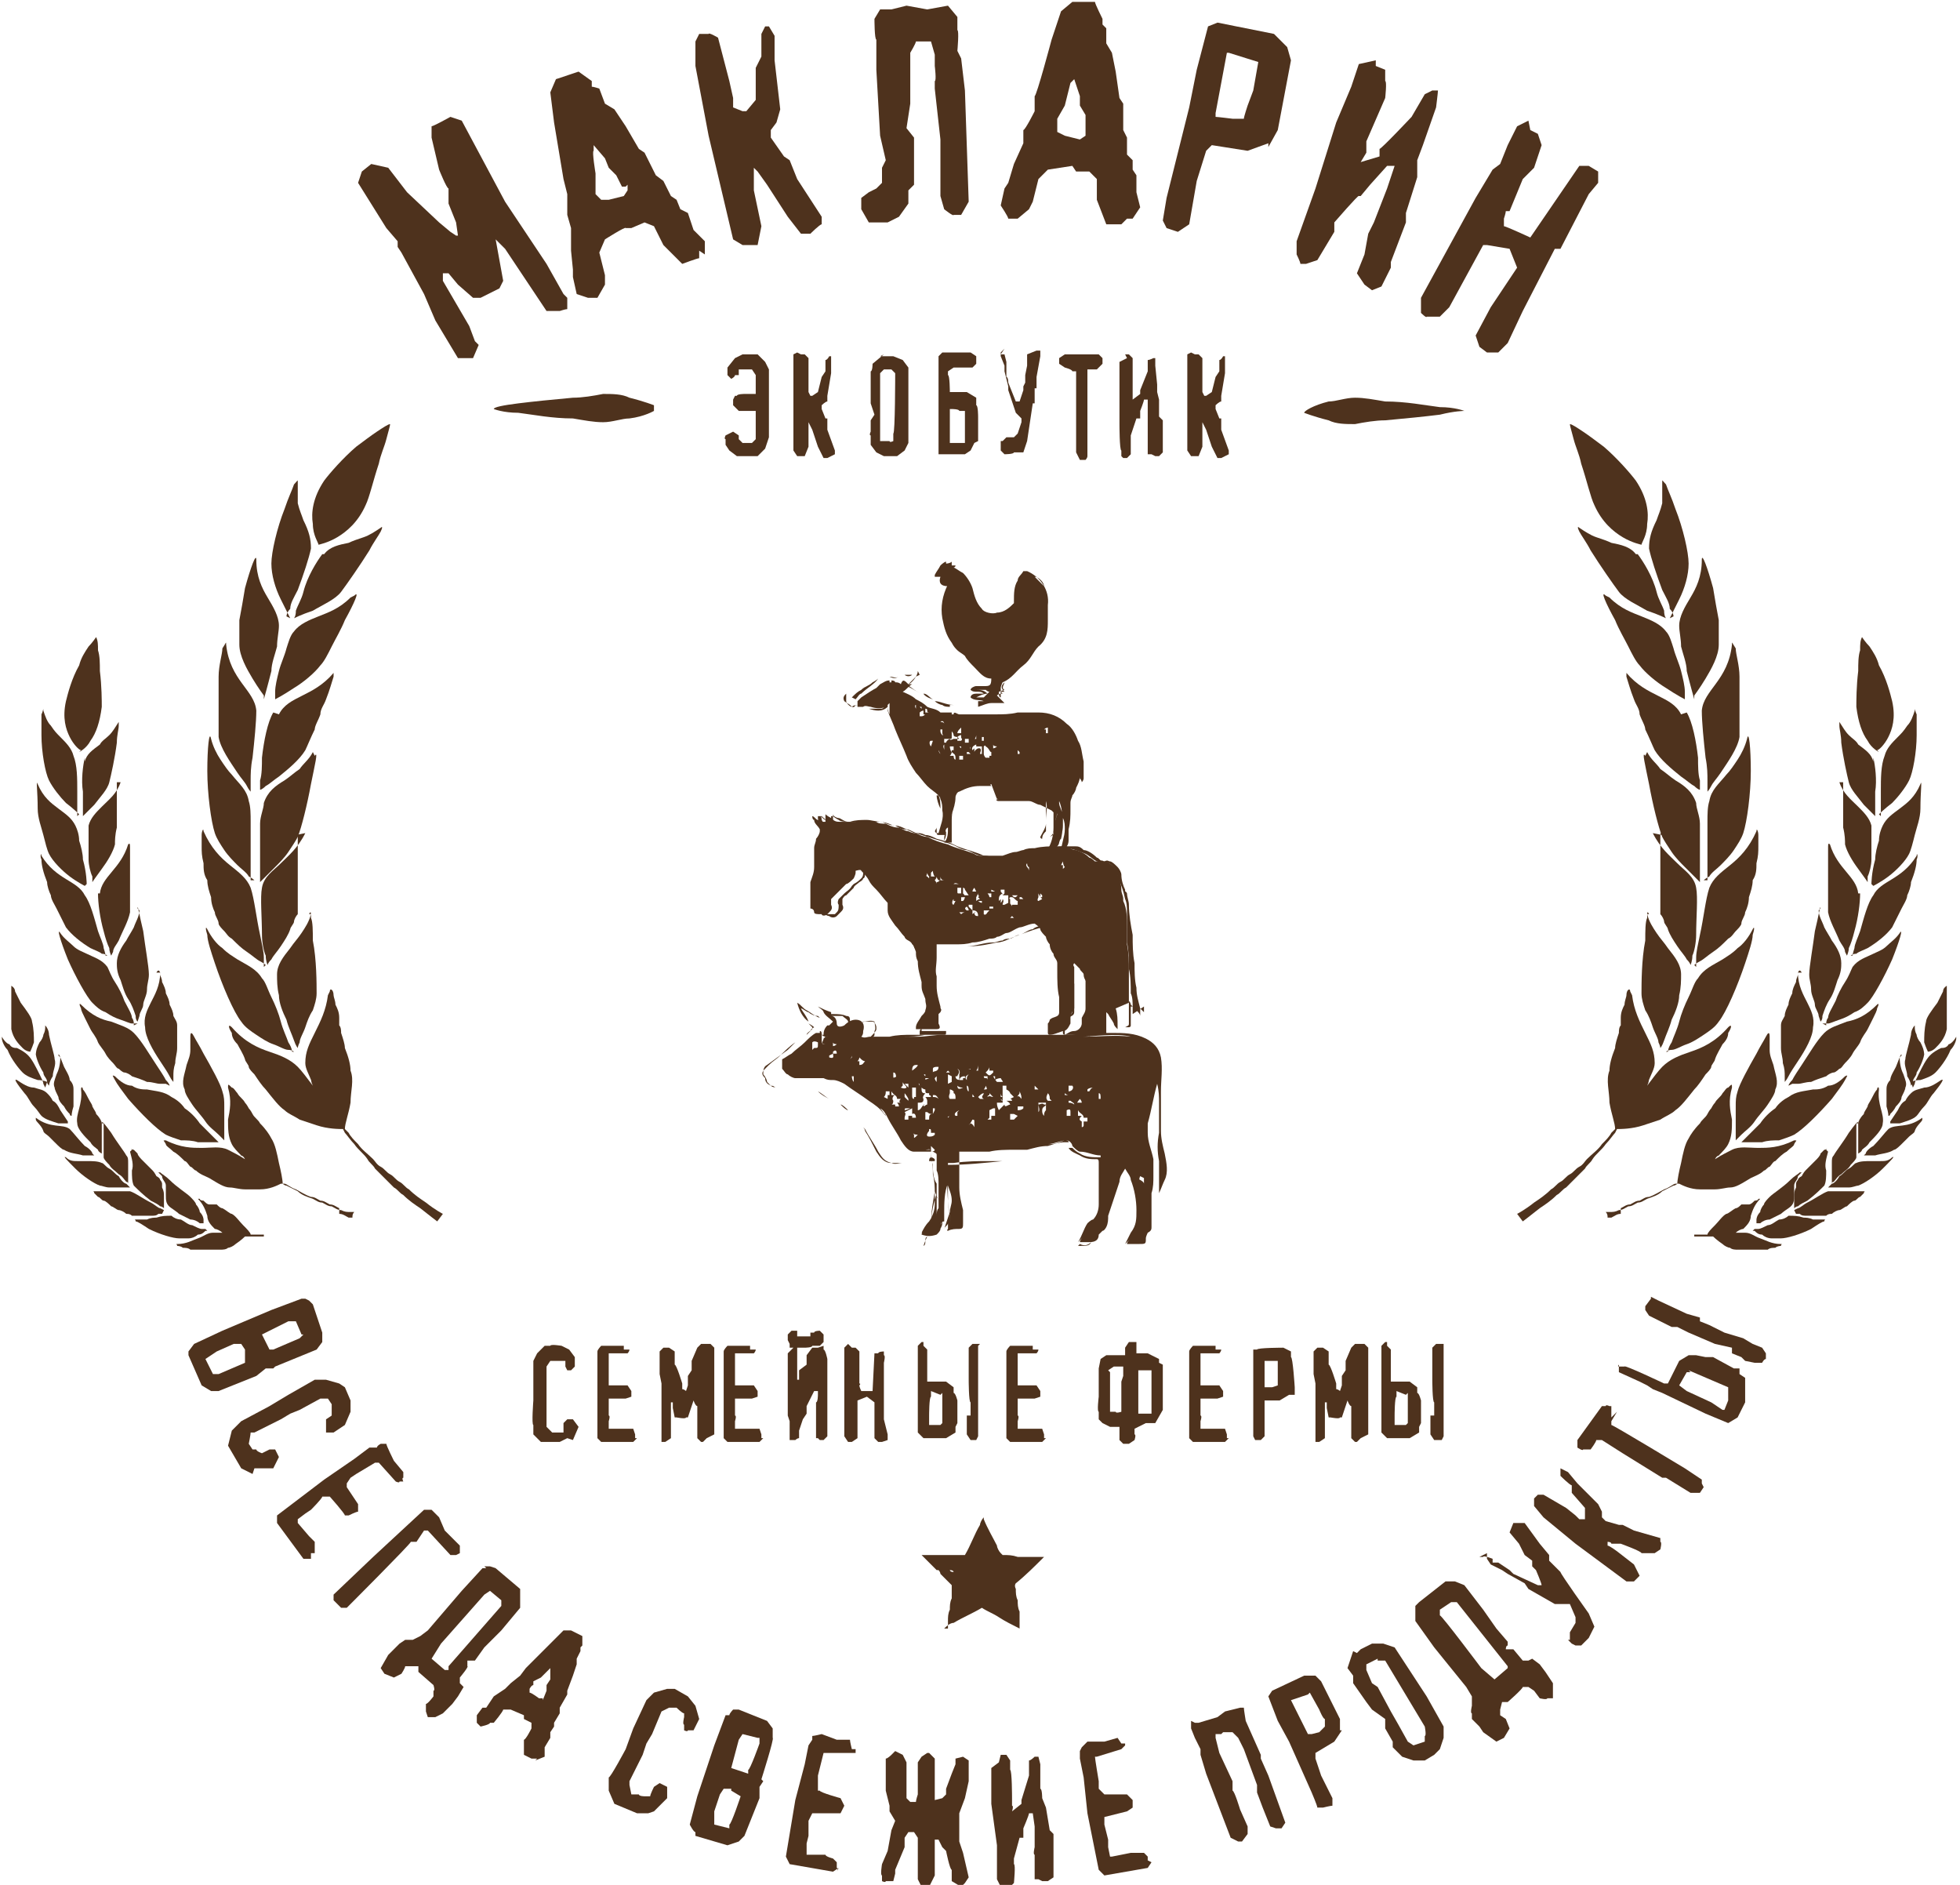 <?xml version="1.0" encoding="UTF-8"?>
<svg id="_Слой_1" data-name="Слой 1" xmlns="http://www.w3.org/2000/svg" version="1.1" viewBox="0 0 104 100">
  <defs>
    <style>
      .cls-1 {
        fill: none;
        stroke: #000;
        stroke-miterlimit: 10;
      }

      .cls-2 {
        fill: #4e321d;
        stroke-width: 0px;
      }
    </style>
  </defs>
  <g>
    <g>
      <path class="cls-2" d="M30.1,15.8v.6c-.1,0-.4.1-.4.1h-.7c0,0-2.2-3.3-2.2-3.3l-.5-.5.4,2.2-.2.4-1,.5h-.4s-.8-.7-.8-.7l-.5-.6h-.3c0,0,0,.4,0,.4l1.4,2.4.3.8.2.2-.3.7h-.5c0,0-.3,0-.3,0l-1.2-2-.6-1.4-1.2-2.2-.2-.3v-.3c0,0-.6-.7-.6-.7l-1.5-2.4.2-.6.5-.4.9.2,1,1.3,1.7,1.6.6.5.3.2h.1s-.1-.7-.1-.7l-.4-1v-.8c-.1,0-.5-1-.5-1l-.4-1.7v-.6c.1,0,1-.5,1-.5l.6.2,2.3,4.3,1.8,2.7.4.6.9,1.6Z"/>
      <path class="cls-2" d="M37.1,13.3v.4c-.1,0-.9.3-.9.3l-1-1-.5-1-.5-.2-.7.3h-.3c0-.1-1.1.6-1.1.6l-.3.7.3,1.2v.5s-.4.7-.4.7h-.5c0,0-.6-.2-.6-.2l-.2-.9v-.4c0,0-.1-1-.1-1v-1.2c0,0-.2-.7-.2-.7v-1.1s-.2-.8-.2-.8l-.5-3-.2-1.6.3-.7,1.2-.4.7.5v.3c.1,0,.4.1.4.1l.3.8.5.3.6.9.7,1.2.3.2.6,1.2.4.3.4.8.3.2.2.5.4.2.3.9.6.6v.7ZM33.2,9.9h-.2c0,0-.3-.6-.3-.6l-.4-.4-.2-.5-.6-.7v.3c-.1,0,.1,1.2.1,1.2v.8c0,0,0,.3,0,.3l.3.3h.4s.8-.2.8-.2l.2-.3v-.3Z"/>
      <path class="cls-2" d="M37.1,1.8h.5c0-.1.5.2.5.2l.6,2.3.2.9v.5s.5.2.5.2h.2s.5-.6.5-.6v-1.7s.3-.6.3-.6v-1.2s.2-.4.2-.4h.2c0,0,.3.5.3.5v1.3c0,0,.3,2.6.3,2.6l-.2.7-.3.4v.4c0,0,.7,1,.7,1l.3.2.4,1,1.3,2v.4c-.1,0-.6.5-.6.5h-.5c0,0-.7-.9-.7-.9l-1.1-1.7-.5-.7-.2-.2v.4c0,0,0,.8,0,.8l.4,1.9-.2,1h-.8c0,0-.5-.3-.5-.3l-1.3-5.5-.7-3.7v-1.3c0,0,.2-.4.2-.4Z"/>
      <path class="cls-2" d="M47.3.5l.8-.2,1.1.2,1.1-.2.5.6v.7c.1,0,0,1.1,0,1.1l.2.4.2,1.7.2,5.9-.4.7h-.4c0,.1-.5-.3-.5-.3l-.2-.7v-1.7s0-1.3,0-1.3l-.3-2.7v-.4c.1,0,0-.8,0-.8v-.6s-.2-.7-.2-.7h-.2s-.2,0-.2,0h-.4c0,.1-.3.6-.3.6v.6c0,0,0,.7,0,.7v1.4s-.2,1.3-.2,1.3l.4.5v2.5c0,0-.3.3-.3.3v.7s-.5.7-.5.7l-.6.3h-1s-.4-.7-.4-.7v-.6c0,0,.4-.3.4-.3l.4-.2.3-.3v-.8s.2-.4.2-.4l-.3-1.3-.2-3.5v-1.6c-.1,0-.1-1.1-.1-1.1l.3-.5h.6Z"/>
      <path class="cls-2" d="M59.8,11.6l-.3.3h-.8s-.5-1.3-.5-1.3v-1.1c0,0-.4-.4-.4-.4h-.7s-.2-.3-.2-.3l-1.3.2-.5.5-.3,1.2-.2.4-.6.5h-.5c0-.1-.4-.7-.4-.7l.2-.9.2-.3.3-1,.5-1.1v-.7c.1,0,.6-1,.6-1v-.8c.1,0,.9-3,.9-3l.5-1.5.6-.5h1.2c0,.1.4.9.4.9v.3s.2.2.2.2v.8s.3.5.3.5l.2,1,.2,1.4.2.3v1.4s.2.4.2.4v.9c0,0,.3.3.3.3v.5s.2.3.2.3v.9c0,0,.2.8.2.8l-.4.6ZM57.7,6.9h-.1c0-.1,0-.8,0-.8l-.3-.5v-.5s-.3-.9-.3-.9l-.2.2-.3,1.2-.4.7v.3s0,.4,0,.4l.4.2.8.2.3-.2v-.3Z"/>
      <path class="cls-2" d="M67.3,7.6l-1.1.4-1.9-.3-.3.3-.5,1.6-.4,2.3-.6.4-.6-.2-.2-.4.2-1.2,1.2-4.8.4-2,.6-2.3.5-.2,3,.6.7.7.2.7-.7,3.7-.5.9ZM66.8,3.3l-1.6-.5h-.1c0,0-.6,3.2-.6,3.2v.2c.1,0,.9.1.9.1h.6c0-.1.2-.7.2-.7l.3-.8.3-1.7Z"/>
      <path class="cls-2" d="M73,3.5l.5.2v.6c.1,0,0,.9,0,.9l-1,2.3v.6c0,0-.3.5-.3.5l1-.3v-.4c.1,0,1.7-1.7,1.7-1.7l.7-1.2.4-.2h.3c0,.1-.1.9-.1.9l-.7,2-.3.8v.9c0,0-.6,1.9-.6,1.9v.5c0,0-.8,2.1-.8,2.1v.3s-.5,1-.5,1l-.5.2-.4-.3-.2-.3-.2-.3.4-1,.2-1.1.3-.6.7-1.8.4-1.2h-.4c0,0-.9,1-.9,1l-.5.6h-.1c0-.1-1.3,1.4-1.3,1.4v.5s-.9,1.5-.9,1.5l-.6.2h-.3c0-.1-.2-.5-.2-.5v-.7c0,0,1-2.8,1-2.8l1.1-3.5.8-1.9.4-1.2.9-.2Z"/>
      <path class="cls-2" d="M81.2,6.9l.4.2.2.6-.4,1.2-.6.6-.7,1.7h-.2c0,.1-.1.4-.1.4v.4c.1,0,1.4.6,1.4.6l2.6-3.8h.5c0,0,.5.3.5.3v.6s-.5.6-.5.6l-1.5,2.9h-.3c0,0-1.7,3.3-1.7,3.3l-.8,1.7-.5.5h-.6s-.4-.3-.4-.3l-.2-.6.8-1.5,1.4-2.1-.4-1-1.2-.2h-.2c0,0-1.8,3.3-1.8,3.3l-.5.5h-.7c0,.1-.3-.2-.3-.2v-.8c0,0,2.9-5.3,2.9-5.3l.9-1.5.4-.3.4-1,.5-1,.6-.3Z"/>
    </g>
    <g>
      <path class="cls-2" d="M30.1,76.3l-.4.2h-1s-.4-.4-.4-.4v-.5c-.1,0,0-1.3,0-1.3v-.9s0-1.2,0-1.2l.2-.4.4-.4h.3c0-.1.6,0,.6,0l.4.2.3.4v.5s-.2.2-.2.2h-.2s-.1-.2-.1-.2v-.3c0,0-.2,0-.2,0h-.3c0,0-.3,0-.3,0l-.2.3v.9s0,.4,0,.4v.5s0,1.2,0,1.2v.2l.3.3h.3s.2,0,.2,0h.1c0-.1,0-.5,0-.5l.2-.2h.3s.3.4.3.4l-.3.7Z"/>
      <path class="cls-2" d="M33.8,76.3l-.2.2h-1.7s-.2-.2-.2-.2v-2.2c0,0,0-1.4,0-1.4v-.7s0-.3,0-.3h0c0-.1.2-.3.2-.3h.6c0,0,.6,0,.6,0v.2c.1,0,.3,0,.3,0h0c0,.1-.1.2-.1.2h-1c0,.1,0,.2,0,.2v.9s0,.3,0,.3v.3c.1,0,.2,0,.2,0h.8s.2.3.2.3v.3c0,0-.3.1-.3.1h-.9c0,0,0,.3,0,.3v.6c.1,0,0,.3,0,.3v.4s.1,0,.1,0h.7c0,0,.3,0,.3,0h.2c0,0,.1.3.1.3v.2Z"/>
      <path class="cls-2" d="M37.5,76.3l-.2.2h-.1l-.2-.2v-1.7c-.1,0-.2-.3-.2-.3l-.3.9h-.1c0,.1-.5,0-.5,0h-.1c0,0-.1-.5-.1-.5v-.3c0,0-.1,0-.1,0v.2c0,0,0,1.2,0,1.2v.4s0,.1,0,.1l-.3.2h-.2c0,0,0-.2,0-.2v-1s0-.7,0-.7v-1.1s0-.1,0-.1h0c0,0-.1-.5-.1-.5v-1.2s.2-.2.2-.2h.3c0,0,.3.2.3.2v.7c.1,0,.4,1,.4,1v.3c.1,0,.2.1.2.1h0s.1-.3.1-.3v-.5c0,0,.2-.3.2-.3v-.5c0,0,.3-.7.3-.7l.2-.2h.5s.2.2.2.2v2.1c0,0,0,1.4,0,1.4v.3s0,.8,0,.8Z"/>
      <path class="cls-2" d="M40.5,76.3l-.2.2h-1.7s-.2-.2-.2-.2v-2.2c0,0,0-1.4,0-1.4v-.7s0-.3,0-.3h0c0-.1.2-.3.2-.3h.6c0,0,.6,0,.6,0v.2c.1,0,.3,0,.3,0h0c0,.1-.1.2-.1.2h-1c0,.1,0,.2,0,.2v.9s0,.3,0,.3v.3c.1,0,.2,0,.2,0h.8s.2.3.2.3v.3c0,0-.3.1-.3.1h-.9c0,0,0,.3,0,.3v.6c.1,0,0,.3,0,.3v.4s.1,0,.1,0h.7c0,0,.3,0,.3,0h.2c0,0,.1.3.1.3v.2Z"/>
      <path class="cls-2" d="M41.9,71.5v-.2s-.1-.2-.1-.2v-.3c0,0,.2-.2.2-.2h0c0,0,.2,0,.2,0h.1s0,.3,0,.3h0c0,0,.3,0,.3,0h.4c0,0,0-.2,0-.2h.2c0-.1.3-.1.3-.1l.2.2v.4l-.2.2h-.4c0,.1-.4.1-.4.1h-.4c0,0,0,.1,0,.1v.6s0,.8,0,.8v.2s.1,0,.1,0v-.5c0,0,.4-.3.4-.3v-.5c0,0,.3-.4.3-.4h.3c0,0,.3-.1.3-.1v.2c.1,0,.2.5.2.5v2.8s0,.5,0,.5v.4c0,0,0,.4,0,.4l-.2.2h-.2s-.1-.1-.1-.1h-.1c0-.1,0-1.7,0-1.7v-.2c.1,0,.1-.4.1-.4v-.2c0,0-.2,0-.2,0l-.2.4-.2.4v.4s-.2.3-.2.3l-.2.6v.4c-.1,0-.2.1-.2.1h-.2c0,0-.1,0-.1,0v-.4c0,0,0-.3,0-.3v-.3c0,0-.1-.3-.1-.3v-1.2s0-2.1,0-2.1l.3-.3Z"/>
      <path class="cls-2" d="M45.2,71.5h.2s.2.2.2.2v.5c0,0,0,.4,0,.4v.8c.1,0,0,.1,0,.1h0c0,.1.1.3.1.3h.6c0,0,.1-2,.1-2h.2c0-.1.3-.1.3-.1v.2c.1,0,0,.4,0,.4v1.4c0,0,0,0,0,0v1.6c0,0,.2.8.2.8v.3c0,0-.3.1-.3.1h-.2s-.2-.2-.2-.2v-.8s0-1.1,0-1.1l-.4-.3-.5.2h0c0,0,0,1.7,0,1.7v.3c0,0-.3.2-.3.2h-.2s-.2-.3-.2-.3v-2.7c0,0,0-.8,0-.8v-.2c0,0,0-.5,0-.5v-.5s.2-.2.2-.2Z"/>
      <path class="cls-2" d="M49,71.4l.2.2v1.7s0,0,0,0h1c0,0,.4.3.4.3v.3c.1,0,.2.4.2.4h0c0,0,0,.3,0,.3v.9c0,0,0,0,0,0h0c0,0-.1.2-.1.2v.3c0,0-.5.3-.5.3h-.5c0,0-.7,0-.7,0l-.3-.3v-.9s0-1.8,0-1.8v-.4s0-.3,0-.3v-.3s0-.9,0-.9l.2-.2h.1ZM49.9,74h0c0,0-.5-.2-.5-.2v.3c-.1,0-.1,1-.1,1v.5c0,0,0,0,0,0h.4s0,0,0,0h.2s.1-.1.1-.1v-1.6ZM51.9,71.4v.3s0,1.2,0,1.2v.6c0,0,0,0,0,0v.4s0,.6,0,.6v.8c0,0,0,.5,0,.5v.4s-.1.2-.1.2h-.2s-.1,0-.1,0l-.2-.3v-.4s0-.2,0-.2v-.4s.2,0,.2,0v-.7c-.1,0-.1-1.2-.1-1.2v-.5s0-.2,0-.2v-1s.2-.2.2-.2h.1c0,0,.3,0,.3,0Z"/>
      <path class="cls-2" d="M55.5,76.3l-.2.2h-1.7s-.2-.2-.2-.2v-2.2c0,0,0-1.4,0-1.4v-.7s0-.3,0-.3h0c0-.1.2-.3.2-.3h.6c0,0,.6,0,.6,0v.2c.1,0,.3,0,.3,0h0c0,.1-.1.2-.1.2h-1c0,.1,0,.2,0,.2v.9s0,.3,0,.3v.3c.1,0,.2,0,.2,0h.8s.2.3.2.3v.3c0,0-.3.1-.3.1h-.9c0,0,0,.3,0,.3v.6c.1,0,0,.3,0,.3v.4s.1,0,.1,0h.7c0,0,.3,0,.3,0h.2c0,0,.1.3.1.3v.2Z"/>
      <path class="cls-2" d="M60.1,71.2h.2c0,0,0,.2,0,.2v.4s.6,0,.6,0l.6.3v.2c0,0,.2.1.2.1v.3s0,1.7,0,1.7v.4s-.4.7-.4.7h-.3c0,0-.2,0-.2,0l-.6.3v.3c.1,0,0,.3,0,.3l-.3.2h-.3s-.2-.2-.2-.2v-.5s0-.2,0-.2h-.5s-.4-.2-.4-.2l-.2-.2v-.4c-.1,0,0-.8,0-.8v-.4c0,0,0-.3,0-.3v-.8s.1-.5.1-.5l.3-.2h.2s.6,0,.6,0h.2v-.4l.2-.3h.3ZM58.9,72.8v.7c0,0,0,.4,0,.4v.9s0,.1,0,.1h.3c0,.1.3,0,.3,0v-1.6s.1-.3.1-.3v-.5s-.5,0-.5,0l-.3.2ZM61.1,72.7h-.6c0,0-.1,0-.1,0v2c0,0,0,0,0,0v.3c.1,0,.7,0,.7,0v-.5s0-.6,0-.6v-.4c0,0,0-.9,0-.9Z"/>
      <path class="cls-2" d="M65.2,76.3l-.2.2h-1.7s-.2-.2-.2-.2v-2.2c0,0,0-1.4,0-1.4v-.7s0-.3,0-.3h0c0-.1.2-.3.2-.3h.6c0,0,.6,0,.6,0v.2c.1,0,.3,0,.3,0h0c0,.1-.1.2-.1.2h-1c0,.1,0,.2,0,.2v.9s0,.3,0,.3v.3c.1,0,.2,0,.2,0h.8s.2.3.2.3v.3c0,0-.3.1-.3.1h-.9c0,0,0,.3,0,.3v.6c.1,0,0,.3,0,.3v.4s.1,0,.1,0h.7c0,0,.3,0,.3,0h.2c0,0,.1.3.1.3v.2Z"/>
      <path class="cls-2" d="M68.4,74l-.5.3h-.8c0,0,0,.2,0,.2v.7c0,0,0,1,0,1l-.2.2h-.3s-.1-.2-.1-.2v-.5s0-2.2,0-2.2v-.9s0-1,0-1h.2c0-.1,1.4-.1,1.4-.1l.4.2v.3c.1,0,.2,1.6.2,1.6v.4ZM67.8,72.2h-.7c0,0,0,0,0,0v1.4s.1,0,.1,0h.3s.3-.1.3-.1v-.3s0-.4,0-.4v-.7Z"/>
      <path class="cls-2" d="M72.2,76.3l-.2.2h-.1l-.2-.2v-1.7c-.1,0-.2-.3-.2-.3l-.3.9h-.1c0,.1-.5,0-.5,0h-.1c0,0-.1-.5-.1-.5v-.3c0,0-.1,0-.1,0v.2c0,0,0,1.2,0,1.2v.4s0,.1,0,.1l-.3.2h-.2c0,0,0-.2,0-.2v-1s0-.7,0-.7v-1.1s0-.1,0-.1h0c0,0-.1-.5-.1-.5v-1.2s.2-.2.2-.2h.3c0,0,.3.2.3.2v.7c.1,0,.4,1,.4,1v.3c.1,0,.2.1.2.1h0s.1-.3.1-.3v-.5c0,0,.2-.3.2-.3v-.5c0,0,.3-.7.3-.7l.2-.2h.5s.2.2.2.2v2.1c0,0,0,1.4,0,1.4v.3s0,.8,0,.8Z"/>
      <path class="cls-2" d="M73.6,71.4l.2.2v1.7s0,0,0,0h1c0,0,.4.3.4.3v.3c.1,0,.2.4.2.4h0c0,0,0,.3,0,.3v.9c0,0,0,0,0,0h0c0,0-.1.2-.1.2v.3c0,0-.5.3-.5.3h-.5c0,0-.7,0-.7,0l-.3-.3v-.9s0-1.8,0-1.8v-.4s0-.3,0-.3v-.3s0-.9,0-.9l.2-.2h.1ZM74.6,74h0c0,0-.5-.2-.5-.2v.3c-.1,0-.1,1-.1,1v.5c0,0,0,0,0,0h.4s0,0,0,0h.2s.1-.1.1-.1v-1.6ZM76.6,71.4v.3s0,1.2,0,1.2v.6c0,0,0,0,0,0v.4s0,.6,0,.6v.8c0,0,0,.5,0,.5v.4s-.1.2-.1.2h-.3s-.1,0-.1,0l-.2-.3v-.4s0-.2,0-.2v-.4s.2,0,.2,0v-.7c-.1,0-.1-1.2-.1-1.2v-.5s0-.2,0-.2v-1s.2-.2.2-.2h.1c0,0,.3,0,.3,0Z"/>
    </g>
    <path class="cls-2" d="M50.3,86.4c0-.1,0-.3,0-.4,0-.2,0-.4.1-.6,0-.2,0-.4.1-.6,0-.2,0-.3,0-.5,0,0,0-.1,0-.2,0,0,0,0,0,0,0,0,0,0,0,0,0,0,0,0,0,0,0,0-.2-.2-.3-.3,0,0,0,0,0,0,0,0,0,0,0,0,0,0-.2-.2-.3-.3,0,0,0,0,0,0,0,0,0,0,0,0,0,0,0-.1-.1-.2,0,0,0,0,0,0,0,0,0,0-.1,0-.3-.3-.5-.5-.8-.8,0,0,0,0,0,0,0,0,.1,0,.2,0,.2,0,.3,0,.5,0,.2,0,.4,0,.6,0,.2,0,.4,0,.6,0,.1,0,.3,0,.4,0,0,0,0,0,0,0,.3-.5.5-1.1.8-1.6,0-.1.1-.3.2-.4,0,0,0,0,0,0,0,0,0,0,0,.1.2.5.5,1,.7,1.4,0,.1.1.3.2.4,0,0,0,0,.1.1.3,0,.5,0,.8.1.2,0,.4,0,.6,0,.2,0,.3,0,.5,0,0,0,0,0,.2,0,0,0,.1,0,.2,0h0s0,0-.1,0c-.5.5-1,1-1.5,1.4,0,0-.1.1,0,.3,0,.2,0,.4.1.6,0,.2,0,.4.1.6,0,.2,0,.4,0,.5,0,.1,0,.3,0,.4h0s0,0,0,0c-.4-.2-.8-.4-1.1-.6-.3-.2-.6-.3-.9-.5,0,0,0,0,0,0-.5.3-1,.5-1.5.8-.2,0-.4.2-.5.3h0ZM52.2,81.6s0,0,0,0c0,0,0,0,0,0,0,0,0,0,0,0,0,0,0,0,0,0,0,0,0,0,0,0,0,0,0,0-.1,0ZM54.9,82.7s0,0,0,0c0,0,.1,0,.2-.1,0,0,0,0,0,0,0,0,0,0,0,0,0,0,0,0,0,0,0,0,0,0-.1.1ZM53.8,84.6c0,0-.1,0-.2,0,0,0,0,0,0,0,0,0,0,0,0,0,0,0,0,0,0,0,0,0,0,0,0,0,0,0,0,0,0,0,0,0,0,0,0,0,0,0,0,0,0,0ZM50.5,83.6s0,0,0,0c0,0,0,0,0-.1,0,0,0,0,0,0,0,0,0,0,0,0,0,0,0,0,0,0,0,0,0,0,0,0ZM50,82.7s0,0,0,0c0,0,0,0,0,0,0,0,0,0,0,0,0,0,0,0,0,0,0,0,0,0,0,0,0,0,0,0,0,0,0,0,0,0,0,0ZM50.8,83.8s0,0,0,0c0,0,0,0,0,0,0,0,0,0,0,0,0,0,0,0,0,0,0,0,0,0,0,0,0,0,0,0,0,0,0,0,0,0,0,0ZM50.6,83.4s0-.1-.2-.1c0,0,0,.1.2.1ZM52.6,80.7c0,0,0,.1,0,.2,0,0,0,0,0,0,0,0,0,0,0,0,0,0,0,0,0-.2ZM53.4,84.7s0,0,0,0c0,0,0,0,0,0,0,0,0,0,.1,0,0,0,0,0,0,0ZM50.4,83c0,0,0,0,0,0,0,0,0,0,0,0,0,0,0,0,0,0,0,0,0,0,0,0ZM53.1,82.2s0,0,0,0c0,0,0,0,0,0,0,0,0,0,0,0,0,0,0,0,0,0ZM50.1,82.9s0,0,.1,0c0,0,0,0,0,0,0,0,0,0,0-.1,0,0,0,0,0,0,0,0,0,0,0,.1ZM50.6,82.7s0,0,0,0c0,0,0,0,0,0,0,0,0,0,0,0,0,0,0,0,0,0,0,0,0,0,0,0ZM53.7,84.3h0s0,0,0,0c0,0,0,0,0,0,0,0,0,0,0,0,0,0,0,0,0,0ZM53.6,85.4s0,0,0,0c0,0,0,0,0,0,0,0,0,0,0,0,0,0,0,0-.1,0ZM54.7,83s0,0,0,0c0,0,0,0,0,0,0,0,0,0,0,0,0,0,0,0,0,0ZM55.5,82.6s0,0,0,0c0,0,0,0,0,0,0,0,0,0,0,0,0,0,0,0,0,0ZM54.2,85.3s0,0,0,0c0,0,0,0,0,0,0,0,0,0,0,0,0,0,0,0,0,0,0,0,0,0,0,0ZM53.5,84.7s0,0,0,0c0,0,0,0,0,0,0,0,0,0,0,0,0,0,0,0,0,0ZM53.3,85.4s0,0,0-.1c0,0,0,0,0,0,0,0,0,0,0,0,0,0,0,0,0,0ZM50.9,83.9s0,0,0,0c0,0,0,0,0,0,0,0,0,0,0,0,0,0,0,0,0,0ZM50.4,82.5s0,0,0,0c0,0,0,0,0,0,0,0,0,0,0,0,0,0,0,0,0,0ZM53.7,85.3s0,0,0,0c0,0,0,0,0,0ZM50.8,83.6s0,0-.1,0c0,0,.1,0,.1,0ZM51.1,84.2s0,0,0,0c0,0,0,0,0,0,0,0,0,0,0,0,0,0,0,0,0,0ZM50.2,82.8c0,0,0,0,0,0,0,0,0,0,0,0ZM52.8,81.6s0,0,0,0c0,0,0,0,0,0,0,0,0,0,0,0,0,0,0,0,0,0ZM50.8,83.4s0,0,0,0c0,0,0,0,0,0h0c0,0,0,0,0,0ZM50.1,82.4h0s0,0,0,0c0,0,0,0,0,0h0ZM49.7,82.8s0,0,0,0c0,0,0,0,0,0,0,0,0,0,0,0,0,0,0,0,0,0ZM50.3,83.5s0,0,0,0c0,0,0,0,0,0,0,0,0,0,0,0,0,0,0,0,0,0ZM50.7,83.4s0,0,0,0c0,0,0,0,0,0,0,0,0,0,0,0,0,0,0,0,0,0ZM52.7,81.6s0,0,0,0c0,0,0,0,0,0,0,0,0,0,0,0,0,0,0,0,0,0ZM53,85.1s0,0,0,0c0,0,0,0,0,0h0s0,0,0,0ZM53.9,86s0,0,0,0c0,0,0,0,0,0ZM53.2,85.5s0,0,0,0h0s0,0,0,0ZM53,85.2s0,0,0,0c0,0,0,0,0,0h0s0,0,0,0ZM53.4,85.6s0,0,0,0c0,0,0,0,0,0,0,0,0,0,0,0h0Z"/>
    <g>
      <path class="cls-2" d="M34.7,21.8s-.5.3-1.3.4c-.4,0-.9.2-1.4.2-.5,0-1-.1-1.6-.2-1.1,0-2.1-.2-2.9-.3-.8,0-1.3-.2-1.3-.2h0c0-.1.5-.2,1.3-.3.8-.1,1.8-.2,2.9-.3.5,0,1.1-.1,1.6-.2.5,0,1,0,1.4.2.8.2,1.3.4,1.3.4h0Z"/>
      <path class="cls-2" d="M77.7,21.8s-.5,0-1.3.2c-.8.1-1.8.2-2.9.3-.5,0-1.1.1-1.6.2-.5,0-1,0-1.4-.2-.8-.2-1.3-.4-1.3-.4h0c0-.1.5-.4,1.3-.6.4,0,.9-.2,1.4-.2.5,0,1,.1,1.6.2,1.1,0,2.1.2,2.9.3.8,0,1.3.2,1.3.2h0Z"/>
      <g>
        <path class="cls-2" d="M39.3,18.8h.6s.3,0,.3,0l.4.4.2.4v1.3s0,.9,0,.9v1.4c0,0-.2.6-.2.6l-.4.4h-1.1s-.4-.3-.4-.3l-.2-.3v-.3c-.1,0,0-.2,0-.2l.4-.2.3.2v.2s.2.2.2.2h.2c0,0,.3,0,.3,0l.2-.2v-.2c0,0,0-1.1,0-1.1v-.2c-.1,0-.3,0-.3,0h-.6c0,0-.3-.3-.3-.3v-.3s.1-.2.1-.2h.1c0-.1.4-.1.4-.1h.6v-1l-.2-.3h-.3c0,0-.3,0-.3,0h-.1c0,.1,0,.3,0,.3h-.2c0,.1-.2.2-.2.2l-.2-.2v-.4s.4-.5.4-.5l.4-.2Z"/>
        <path class="cls-2" d="M42.5,18.8h.2s.2.2.2.2v1.1c0,0,0,.5,0,.5v.2s.1.2.1.2h.1l.3-.2.2-.8.2-.3v-.6c.1,0,.2-.2.2-.2h.1v.3c0,0,0,.6,0,.6l-.2,1.2v.3c-.1,0-.3.2-.3.2v.2c0,0,.2.5.2.5h.1c0,.1,0,.6,0,.6l.4,1.1v.2c0,0-.4.2-.4.2h-.2c0,0-.3-.6-.3-.6l-.3-.9-.2-.4h0c0-.1,0,0,0,0v.4s0,.9,0,.9l-.2.5h-.4s-.2-.3-.2-.3v-2.7c0,0,0-1.8,0-1.8v-.6c0,0,.2-.1.2-.1Z"/>
        <path class="cls-2" d="M46.7,18.9h.2c0,0,.5,0,.5,0l.5.2.3.4v2.5c0,0,0,1.5,0,1.5l-.2.4-.4.3h-.3c0,0-.4,0-.4,0l-.4-.2-.3-.4v-.5c-.1,0,0-.2,0-.2v-.6s.2-.3.2-.3l-.2-.6v-.4s0-1,0-1v-.3c.1,0,.1-.4.1-.4l.6-.5ZM47.4,19.6h-.5s-.2.2-.2.2v.6c0,0,0,.2,0,.2v1.2c0,0,0,.6,0,.6v.8c0,0,0,.2,0,.2h.5c0,.1.2,0,.2,0v-.4c.1,0,.1-3.2.1-3.2l-.2-.2Z"/>
        <path class="cls-2" d="M50.1,18.7h.5c0,0,.2,0,.2,0h.7s.3.2.3.2v.4s-.2.2-.2.2h-.7s-.3,0-.3,0l-.3.2v.2c.1,0,.1.9.1.9h.9s.5.3.5.3v.4c.1,0,.1.6.1.6v1.3s-.2.1-.2.1l-.2.4-.3.2h-1.4c0-.1,0-1.3,0-1.3v-1s0-2.3,0-2.3v-.6s.2-.2.2-.2h.3ZM51.2,22.5v-.3c0,0,0-.4,0-.4h-.3c0-.1-.4-.1-.4-.1h-.1c0,.1,0,1.8,0,1.8h0c0,0,.8,0,.8,0v-.9Z"/>
        <path class="cls-2" d="M53.1,18.8h.2s.1.4.1.4v.2s0,0,0,0v.6c.1,0,.1.3.1.3l.4,1h.2s.2-.6.2-.6v-.2s.1-.2.1-.2v-.4c0,0,.1-.5.1-.5v-.6c0,0,.5-.2.5-.2h.2c0,.1,0,.3,0,.3l-.2,1.1v.6c0,0,0,0,0,0h-.1v.8s-.1,0-.1,0l-.3,2-.2.6h-.5c0,.1-.5.1-.5.1l-.2-.2v-.2c0,0,0-.3,0-.3h.1s.2-.2.2-.2h.4c0,0,.2-.2.2-.2l.2-.6h0s0-.2,0-.2l-.3-.3-.4-1.2v-.2c0,0-.2-.8-.2-.8v-.3s-.2-.5-.2-.5v-.2c0,0,.2-.2.2-.2Z"/>
        <path class="cls-2" d="M58.1,19.6h-.4s0,.2,0,.2v3.5c0,0,0,.9,0,.9h0c0,.1-.1.2-.1.2h-.3s-.2-.4-.2-.4v-1.2s0-.2,0-.2v-1.9s0-1,0-1h-.2c0-.1-.4-.2-.4-.2l-.3-.2v-.3s.3-.2.3-.2h1.8c0,0,.2.2.2.2v.2c0,0,0,.1,0,.1l-.3.3Z"/>
        <path class="cls-2" d="M59.7,18.8h.2s.2.2.2.2v.4c0,0,0,1.2,0,1.2v.3c0,0,0,.3,0,.3l.4-.3v-.2l.4-1v-.6c.1,0,.3-.1.3-.1h.1v.4c0,0,.1,1,.1,1v.4s.1.4.1.4v.9c0,0,.2.2.2.2v1.1s0,.1,0,.1v.5c0,0-.2.2-.2.2h-.2s-.2-.1-.2-.1h-.2c0-.1,0-.6,0-.6v-.5c0,0,0-.3,0-.3v-.9s0-.6,0-.6h-.2c0,.1-.2.6-.2.6v.4c-.1,0-.2,0-.2,0l-.3.9v.2c0,0,0,.8,0,.8l-.2.2h-.2s-.1-.1-.1-.1v-.3c-.1,0-.1-1.4-.1-1.4v-1.7c0,0,0-1,0-1v-.6l.4-.2Z"/>
        <path class="cls-2" d="M63.4,18.8h.2s.2.2.2.2v1.1c0,0,0,.5,0,.5v.2s.1.2.1.2h.1l.3-.2.2-.8.2-.3v-.6c.1,0,.2-.2.2-.2h.1v.3c0,0,0,.6,0,.6l-.2,1.2v.3c-.1,0-.3.2-.3.2v.2c0,0,.2.5.2.5h.1c0,.1,0,.6,0,.6l.4,1.1v.2c0,0-.4.2-.4.2h-.2c0,0-.3-.6-.3-.6l-.3-.9-.2-.4h0c0-.1,0,0,0,0v.4s0,.9,0,.9l-.2.5h-.4s-.2-.3-.2-.3v-2.7c0,0,0-1.8,0-1.8v-.6c0,0,.2-.1.2-.1Z"/>
      </g>
    </g>
  </g>
  <g>
    <g>
      <path class="cls-2" d="M43.4,53.9c0,0,.1,0,.2,0,.2,0,.3,0,.5,0,.2,0,.3.2.3.4,0,.2.2.2.4.1.2-.2.4-.3.6-.3.4,0,.5.3.4.6,0,.1,0,.2-.1.3.2.1.3,0,.5,0,.1,0,.3,0,.4,0,.4,0,.9,0,1.3,0,.4,0,.8,0,1.2-.1.2,0,.4,0,.6,0,0,0,.2,0,.3,0,1.7,0,3.4,0,5.1,0,.4,0,.8,0,1.2,0,.4,0,.8,0,1.2-.1,0,0,0,0,0,0,.5,0,1,0,1.5,0,.6,0,1.2,0,1.8.3.4.2.7.5.8,1,.1.6,0,1.2,0,1.8,0,.4,0,.7,0,1.1,0,.3,0,.7,0,1,0,.4.1.8.2,1.2.1.5.2,1,0,1.4-.1.2-.2.5-.3.7,0,0,0,0,0,0,0,0,0-.2,0-.3,0-.5,0-.9,0-1.4-.1-.5-.1-1,0-1.5,0-.2,0-.3,0-.5,0-.2,0-.5,0-.7,0-.1,0-.2,0-.4,0-.3,0-.6-.1-1-.2.7-.3,1.4-.5,2.1,0,.2,0,.4,0,.5,0,.5.2.9.3,1.4,0,.3,0,.6,0,.9,0,.3,0,.6-.1.9,0,.3,0,.6,0,1,0,.3,0,.6,0,.8,0,.1,0,.2-.2.3,0,0-.1.2-.1.3,0,.3,0,.3-.4.3-.2,0-.4,0-.6,0,0,0,0,0,0,0,0-.1.1-.2.2-.3,0,0,0,0,0,0l-.3.3s0,0,0,0c.1-.2.2-.4.3-.6.3-.4.3-.7.3-1.2,0-.5-.1-1.1-.3-1.6,0-.2-.2-.4-.3-.6-.1.2-.3.4-.3.7-.2.6-.4,1.2-.6,1.8,0,.2,0,.4-.1.6,0,0-.1.2-.2.2,0,0-.2.2-.2.2,0,.3-.2.4-.5.4-.1,0-.3,0-.5,0,0-.1.1-.2.2-.3h0c0,0-.2.2-.3.3,0,0,0,0,0,0,.2-.3.3-.7.5-1,0,0,.2-.2.3-.2.2-.2.3-.5.3-.8,0-.3,0-.5,0-.8,0-.2,0-.4,0-.7,0-.2,0-.5,0-.7,0-.1,0-.2-.1-.2-.3,0-.6,0-.9-.2-.2-.1-.5-.2-.6-.4,0,0,.2,0,.2,0,.1.1.2.2.4.3.3.2.7.2,1.1.2,0,.4,0,.7,0,1,0,0,0,0,0,.1,0,.5,0,1,0,1.4,0,0,0,0,0,0,0-.5,0-1,0-1.4,0-.4,0-.8,0-1.2-.4,0-.7-.2-1.1-.2-.1,0-.3-.2-.4-.3,0,0,0-.1-.1-.2,0,0-.1-.1-.2-.1-.3,0-.7.2-1,.2,0,0,0,0,.1,0,.3,0,.5-.1.8-.2.1,0,.2,0,.2.1,0,0-.1,0-.2,0-.3,0-.6.1-.9.2-.4,0-.7.1-1.1.2-.2,0-.5,0-.7,0-.4,0-.9,0-1.3.1-.4,0-.8,0-1.2,0-.1,0-.3,0-.4,0,0,.4,0,.9,0,1.3,0,.2,0,.4,0,.6,0,.4.1.8.2,1.2,0,.1,0,.2,0,.3,0,.1,0,.3,0,.4,0,.2,0,.3-.2.3-.2,0-.4,0-.6.1,0,0-.1,0,0-.1,0,0,0-.2,0-.3,0,.1-.2.2-.2.3,0,0,0,0,0,0,.1-.3.2-.6.3-.9,0-.2.1-.4.1-.6,0-.3-.1-.5-.2-.8,0,0,0,0,0-.1-.2.4-.2,1.1-.2,1.5,0,.1,0,.3,0,.4,0,0,0,.1,0,.1-.2,0-.2.2-.2.4,0,.1-.1.2-.2.3-.3.1-.5.1-.8,0,0-.1.1-.2.2-.3,0,0,0,0,0,0,0,0-.1.2-.2.2,0,0,0,0,0,0,.1-.2.2-.4.4-.6.2-.3.3-.6.3-.9,0-.2,0-.4,0-.6,0-.3,0-.6-.1-1,0-.3,0-.6-.1-.9,0-.1,0-.2,0-.3,0-.2-.2-.1-.3-.1h0c0,0,.2,0,.3,0,0,.3,0,.5.1.8,0,.3,0,.7.2,1,0,.4,0,.8,0,1.2,0,.2,0,.3,0,.5,0-.1,0-.3.1-.4,0-.4,0-.8,0-1.2,0-.3,0-.6-.1-.8,0,0,0-.2,0-.2,0-.2,0-.4,0-.6,0-.1,0-.1-.2-.2-.3,0-.7,0-1,0-.3,0-.5-.3-.7-.6-.2-.4-.5-.8-.7-1.2-.1-.2-.2-.4-.4-.5.1.1.2.3.3.4,0,0,0,0,0,0,0,0,0-.1-.1-.1-.2-.3-.5-.5-.8-.7-.4-.3-.9-.6-1.3-.9-.2-.1-.4-.2-.6-.2-.2,0-.3,0-.5-.1h0s0,0,0,0c0,0,0,0,0,0-.3,0-.5,0-.8,0-.2,0-.3,0-.5,0,0,0-.2,0-.2,0-.1,0-.3-.1-.4-.2-.1,0-.2-.2-.3-.3,0-.2,0-.4,0-.5.2-.1.3-.2.5-.3.2-.2.5-.4.7-.6.2-.2.4-.4.6-.5,0,0,.1,0,.2,0,0,0,0,0,0-.1.1,0,.1.1.1.2,0,.1,0,.2,0,.3,0,0,0,.2.1.2,0,0,0,0,.1,0-.3,0-.1-.2-.1-.3,0,0,0,0,.1-.1,0,0-.1,0-.2-.1,0,0,0,0,.1,0,0-.1,0-.3.2-.5,0,0,0,0,.1,0,0,0,0,0,0,0,0,0,.1-.1.2-.2,0,0,0,0,0,0-.2-.2-.4-.3-.5-.5,0-.1-.2-.2-.3-.3,0,0,0,0,0,0,.2.1.4.2.7.3,0,0,0,0,0,.1,0,0,0,0,.1,0,0,0,0,0,0,0,0,0,0,0,0,0,.2,0,.5,0,.7.1.2,0,.2.1.2.3,0,0,0,0,0,.1.1,0,.2.1.3.2.1-.1.3-.3.5-.3.1,0,.3,0,.4,0,.1,0,.2.2.2.3,0,0,0,0,0,.1,0,.1-.2.3-.3.4.2,0,.4,0,.6,0,.4,0,.7,0,1.1,0,.3,0,.5,0,.8,0,.4,0,.9-.1,1.3-.1.4,0,.8,0,1.2,0,.6,0,1.2,0,1.8,0,0,0,.1,0,.2,0,0,0,0,0,0,0-.5,0-1,0-1.6,0-.5,0-.9,0-1.4,0-.3,0-.7,0-1,0-.3,0-.5,0-.8,0-.4,0-.8,0-1.2.1-.2,0-.4,0-.6,0-.1,0-.2,0-.3,0,0,0,0,0,0,0,0,0,.1,0,.1-.1,0,0,0-.1,0-.2.1-.1,0-.4,0-.5-.2-.1-.4,0-.6,0-.1,0-.2.2-.4.3,0,0-.1,0-.2-.1,0,0-.2-.1-.2-.2,0-.1-.2-.2-.3-.3-.2,0-.4,0-.6,0,0,0,0,0,0,0h0ZM61.4,60.5s0,0,0,0c0-.5,0-1,0-1.5,0-.2,0-.4,0-.5,0,.2,0,.4,0,.6,0,.5,0,1,0,1.5v.8h0v-.8ZM50.9,57s0,0,0,0c0,0,.1-.2-.1-.3.2.2,0,.3,0,.4,0,0,0,0-.1,0,0,.2.2.2.3.2,0,0,0,0,.1,0,0,0,0,0,0-.1,0,0,0,0,0,0,0,0,0,0,0,0,0,0,.1,0,.2,0,0,0,0,0,0,0,0,0,0,0-.1,0,0,0,0,0,0-.1-.1,0-.3,0-.3.3ZM49.9,64.9c0-.3,0-.5,0-.8,0-.3-.2-.6-.3-.9,0,0,0,0,0,0-.1.7-.3,1.4-.1,2.2-.2-.7,0-1.4.2-2.1,0,0,0,.1,0,.2.2.3.3.7.3,1.1,0,.1,0,.2,0,.3,0,.2-.2.4-.2.5,0,0,0,0,0,0,0-.2.1-.4.2-.6ZM53.8,58.2c0,0-.1-.1-.2-.2,0,0,0-.1-.2-.2,0,0,0-.1,0-.2h-.2c0,.1,0,.2,0,.3,0,0,0,0,0,0v.6c-.1,0-.2,0-.3,0,0,0,0,0,0,0,0,0,0,0,0,0,0,.1,0,.2.1.4.1-.1.2-.2.3-.3,0,.2.2,0,.3,0,0,0,0-.1-.2-.2.1,0,.2,0,.3,0,0,0,0-.1-.1-.1,0,0,0,0,0,0ZM49,58.6c0,.2.1,0,.2,0,0,0,0,0,0,0,0,0,0,0,0,0,0,0,0-.1,0-.2,0,0,0-.1-.1-.2.1,0,.2,0,.3,0,0,0,0-.1-.1-.1,0,0,0,0,0-.1-.2,0-.2,0-.2-.2,0,0,0,0,0,0,0,0-.1,0-.2-.1,0,0,0,0,0,0,0,0,0,0,0,.1,0,.2.1.2.2.2,0,0-.2.2-.1.3,0,.1,0,.2-.2.2,0,0,0,0,0,0,0,0,0,0-.1,0,0,0,0,0,0,.1,0,0,0,.2,0,.3.2,0,.2-.3.4-.3ZM50.3,61.7c0,.6,0,1.2,0,1.8,0,.6.1,1.1.2,1.7,0,0,0,0,0,0-.2-1.1-.3-2.3-.2-3.4,1,0,1.9-.1,2.9-.2-.2,0-.4,0-.7,0-.6,0-1.2,0-1.9.1-.1,0-.3,0-.4,0ZM47.8,58.5s0,0,0,0c-.1,0-.1-.1,0-.2,0,0-.2,0-.2,0,0-.2-.2-.2-.3-.4,0,0,0,0,0,0,0,0,0,.2,0,.2,0,0,.2,0,.2,0-.1,0-.2.2-.1.3,0,0,0,.2-.1.2,0,0,0,0,0,0,0,0,0,0,0,0,0,0,.1,0,.2,0,0,0,0,0,0,.1,0,0,.1,0,.2,0,0,0,0-.1-.1-.2.1,0,.2,0,.3,0ZM55.5,58.6c0,.1-.2.1-.2.3,0,.1,0,.2.1.3,0,0,0,0,0,0,0-.1,0-.2.1-.3,0,0,0-.1,0-.2,0,0,0-.2,0-.2,0,0,0,0-.2,0,0,0-.2,0-.2,0,0,0,0,0,0,0,0,.2,0,.3,0,.5.1-.1,0-.3,0-.4.1,0,.2-.1.3,0ZM48.7,60.4c0,0,0,0-.1-.1,0,0,0,0,.1-.1-.3,0-.3-.1-.2-.4,0,0,0,0,0,0,0,0,0,.1,0,.2,0,0-.1.1,0,.2,0,0,0,.2,0,.2,0,0-.2,0-.3,0,0,0,0,0,0,0,0,0,.1,0,.2,0,0,0,.1,0,.2-.1h0c0,0,.1,0,.2,0,0,0,0,0,0,0,0,0,0,0,0-.1,0,0,0,0,.1,0,0,0,.1,0,.2,0ZM57.6,59.3s-.1,0-.1,0c0-.2-.2-.2-.3-.4,0,0,0,0,0,0,0,0,0,0,0,0,0,0,0,.2,0,.3,0,0,0,0,0,0,0,0,.1,0,.2,0-.1.1-.2.2,0,.3,0,0,0,0,0,.1,0,0,0,0,0,0,0,0,0,.1,0,.2,0,0,.1,0,.1-.1,0,0,0-.1,0-.2,0,0,.1,0,.2,0v-.2ZM50.7,58.2c0,0,0-.2-.1-.2,0,0,0,0,0-.1,0,0-.1-.1-.2-.1,0,0,0,0,0,0,0,0,0,0,0,0,0,0,0,.1,0,.2,0,0,0,0,0,0,.1,0,0,0,0,0,0,0-.1.2,0,.3,0,0,.2,0,.3,0,0,0,0-.1,0-.1ZM60,55c-.7-.2-2.2,0-2.5,0,.8,0,1.7-.1,2.5,0ZM49.4,59.1c0,0-.1,0-.2-.1,0,0-.1,0-.1,0,0,0,0,0,0,.1,0,0,0,.2,0,.3,0,0,.2,0,.2,0,0-.2,0-.3.2-.3ZM45.6,56.1s0,.1-.1.2c0,0,0,0,0,0,0,0,0,0,.1,0,0,0,0,.2,0,.2.2,0,.2-.1.3-.2,0,0,0,0,0,0,0,0-.1,0-.2-.1ZM43.2,55.6s0,0,0,0c.2,0,.2,0,.2-.2,0,0,0,0,0-.1q-.2-.1-.3,0c0,.2,0,.3,0,.4ZM48,59c0,0,0,0,0-.1,0,0,0,0,0,0,0,0,0,0,0,.1,0,0,0,0,0,0,.1.1,0,.2,0,.3,0,0,0,.1,0,.1,0,0,.1,0,.2,0,0,0,0-.1,0-.2,0,0,.1,0,.2,0,0,0,0-.1,0-.2,0,0,0-.1,0-.2,0,0,0,0,0,0ZM53.8,59.1s0,0,0,0c0,0-.1,0-.2,0,0,0,0,0,0,.1,0,0,0,.1,0,.2,0,0,.1,0,.2,0,0,0,.1-.1.2-.2ZM61.6,57.9s0,0,0,0v2.5s0,0,0,0c0-.8,0-1.7,0-2.5ZM52.5,58.9s0,0,0,0c0,0,0,.1,0,.1,0,.1,0,.2,0,.3,0,0,0,0-.1.1.1,0,.2,0,.2,0,0,0,0-.1,0-.2h.2c0-.1,0-.2,0-.4,0,0,0,0-.1,0h0ZM52.7,57.1c0,0,.1.2.2.3,0,0,.1,0,.2,0,.2,0,.1,0,0-.2,0,0-.2,0-.3.1,0,0,0-.1,0-.2,0,0-.1,0-.2,0ZM48.6,58.2s0,0,0,0c0,0,0,0,0-.1,0,0,0-.1,0-.2,0,0,0-.1,0-.2,0,0-.1,0-.2,0,0,0,0,0,0,.1,0,0,0,.2,0,.3,0,.1,0,.2.1.2,0,0,0,0,0-.1ZM52.7,56.8c0,0-.1,0-.2,0,0,0,0,0,0-.1,0,0,0,0,0-.1,0,.1-.1.2-.2.3.2.2.2.2.4,0ZM49.6,60.1c0,0-.1,0-.2,0,0-.2,0-.2-.1-.2,0,0,0,0,0,.1-.1.1-.2.3,0,.3.1,0,.2,0,.3-.1ZM48.4,56.8c0,0,.3-.2.3-.3,0,0,0,0-.1,0-.2,0-.2.2-.2.3ZM53.1,58.3c0,0,0,0,0-.1.2,0,0,0,0-.2,0,0,0,0,0,0,0,0,0-.1,0-.2,0,0,0,0,0,0,0,0,0,0,0,.1,0,0,0,.2,0,.3,0,.1,0,.2.1.2ZM60.8,63.7s0,0,0,0c0,.6,0,1.1,0,1.7,0,0,0,0,0,0,0-.6,0-1.1,0-1.7ZM51.5,59.6c0,0,.1,0,.2.2,0,0,0-.2,0-.2,0,0,0,0,0-.1,0-.1,0-.1-.2-.1,0,0,0,0,.1,0,0,0-.1.2-.2.3ZM55.7,58.3c0-.1,0-.2-.1-.3-.1.2-.1.3,0,.4,0,0,.1,0,.2,0ZM48.9,57.3s0,0,0,0c.1,0,.2,0,.4-.1,0,0-.1,0-.2,0,0,0,0-.1,0-.2-.1,0-.1,0,0,.1,0,0,0,.1,0,.2,0,0,0,0-.1,0ZM60.7,62.7c0,0,0-.1,0-.2,0,0,0,0-.2-.1,0,0-.1.2,0,.2,0,0,.2.1.2.2ZM44.2,55.5c0,0,.1,0,.2-.1,0,0,0,0,0,0,0,0-.2,0-.2-.1,0,0,0,0,0,0,0,.1,0,.2,0,.3ZM56.9,57.6s0,0,0,0c0,0-.2,0-.2,0,0,.1,0,.2,0,.3.2,0,.3-.2.2-.3ZM49.6,58.9c0,0,0-.1,0-.1.1,0,0,0,.1,0,0,0,0,0,0,0,0,0,0,0,0,0,0,0,0,0-.1,0,0,0,0,0-.1,0,0,0,0,.1,0,.3ZM48.6,59.1c0,0,0,.1,0,.2,0,0,0,0,0,0,0,0,0,0,0,0,0,0,0-.3-.2-.2,0,0,0,0,0,0,0,0,0,0,0,0,0,0,0,0,0,.2,0,0,.1,0,.2,0ZM50.3,57s0,0,0,0c0,.1,0,.3,0,.5,0,0,.2-.1.2-.1,0,0,0,0,0,0,0,0,0-.2,0-.3ZM51.3,57.2c0,0,0-.1.1-.2-.2.1-.2.2-.1.3,0,0,.2,0,.3,0,0,0,0,0,0,0,0,0-.2,0-.3,0ZM48,58.9s0,0,0,0c0,0,.1,0,.3-.1-.1,0-.2,0-.3,0,0,0,0-.1.1-.1,0,0,0,0,0,0,0,0-.1.1-.1.2,0,0,0,.2,0,.2ZM49.7,56.6c0,0-.2,0-.2.1,0,.1,0,0,0,.2,0-.1.3,0,.3-.3ZM58.3,58c0,.1,0,.2,0,.3,0,0,0,0,.1,0,0-.2,0-.3-.1-.3ZM60.2,64v1.2c0-.2,0-.8,0-1.2ZM44,56c0,0,0,0,0,.1.3.1.2-.1.2-.2,0,0,.1,0,.2,0,0-.2-.1-.2-.2-.1,0,0,0,.1,0,.2,0,0,0,0,0-.1ZM49.6,61.5c0,0-.1-.1-.2-.1,0,0-.1,0-.1.2,0,0,.2,0,.3,0ZM50.9,58.9c-.2.1-.3.2-.2.3,0,0,0,0,.1,0,0,0,0,0,0,.1,0-.1,0-.2,0-.3ZM51.9,56.9c0,0,0-.1,0-.2,0,0,0-.1,0-.2,0,0,0,.2-.1.3,0,0,0,0,.1,0ZM54.1,58c0,0-.1.2-.2.2.2-.1.2,0,.3.1,0-.1,0-.2-.1-.4ZM54.3,58.7c0,0-.2,0-.3,0,0,0,0,.1,0,.2.1,0,.2,0,.3-.1ZM49.7,57.4s0,0,0,0c0-.1,0-.2,0-.3,0,0,0,0,0,0,0,0-.1.1-.1.1,0,0,0,.1.1.2ZM47.8,57.7c0,0,.2.1.3,0,0-.1-.2-.2-.2-.3,0,0,0,.1,0,.2ZM56.8,59.2s0-.1,0-.2c0-.1,0-.2-.2-.1,0,.1,0,.2,0,.3ZM47,57.9s0,0,0,0c0,.1,0,.2-.1.3,0,0,0,0,.2.1,0,0,0-.1,0-.2,0,0,0,0,.1,0,0,0,0,0,0-.1,0,0,0,0,0-.1ZM44.5,56.2c0,0,0,.2,0,.3,0,0,0,0,0,0,0,0,0,0,0,0,0,0,0,0,.1,0,0,0,0,0,0,0,0,0,0,0,0,0,0,0,0,0-.2,0ZM51.3,57.6c0,0,0,.3.1.3,0-.1,0-.3-.1-.3ZM48.8,57.6c0-.1,0-.1-.2-.2,0,0,0,0-.1,0,0,0,0,0,0,0,0,0,.1,0,.2,0ZM52.2,57.8c.2,0,.2,0,.1-.2,0,0,0,.1-.1.2ZM52.2,57.1c0,.2.2,0,.2.2,0-.1,0-.2,0-.2,0,0-.2,0-.3,0ZM56.7,58.5s0,0,0,0c0,0,.2,0,.3.1,0-.1-.1-.1-.2-.2,0,0,0,0-.1,0ZM52,58.3s0,0,0,0h.2s0,0,0,0c-.2-.1,0-.2,0-.3-.1,0-.2.1-.3.2ZM50,57.9s0,0,0,0c0,.1,0,.2,0,.3,0,0,0,0,0,0,0,0,0-.1,0-.2,0,0,0-.1,0-.2ZM43.9,54.9s0,0,0,0c0,.1-.1.3-.2.4h0c0-.1.2-.2.2-.4ZM45.9,57.3s0,0,0,0c0,0-.1,0-.2-.1,0,0,0,0,0,0,0,0,0,0,0,0,0,0,.2,0,.3,0ZM44,58.3s0,0,0,0c-.2-.1-.4-.2-.6-.4,0,0,0,0,0,0,.2.1.4.3.6.4ZM51.5,56.9c0,0,0-.2,0-.2,0,0-.2,0-.2,0,.1,0,.2,0,.3.1ZM49.4,60.8c0,.1,0,.2,0,.3,0,0,.2,0,.2-.1,0,0,0,0-.2-.2ZM50.8,57.6c0,.2.1.2.3.1-.1,0-.2,0-.3-.1ZM57.8,57.9c0,0,.1-.2.2-.2,0,0-.2,0-.3.1t0,.1ZM56.3,58.1c0,0-.1,0-.2-.1,0,0,0,0,0,0,0,0,0,0,0,0,0,0,0,0,.1,0,0,0,.1,0,.2,0ZM49.5,58.2c.1,0,.2,0,.3.1,0,0-.1-.2-.2-.2,0,0-.1,0-.1,0ZM57.2,66.1c.5,0,.6,0,.7-.2-.2.2-.4.2-.6.1,0,0,0,0,0,0ZM50.2,59.2c.2.2.1,0,.2,0,0,0,0,0,0,0,0,0-.1,0-.2.2ZM45.2,57.1s0,0,0,0c0,0,0,.2.1.3h0c0,0,0-.2,0-.3,0,0,0,0-.1,0,0,0,0,0,0,0ZM57.1,58.5c.1,0,.2,0,.3,0,0,0,0-.1-.1-.2,0,0-.1.1-.2.3ZM48.2,58.3s0,0,0,0c0,0-.1-.2-.2-.3,0,0,0,.1,0,.2,0,0,.1.1.2.2ZM57.6,57.3c0,0-.1-.1-.2-.1,0,0,0,0-.1,0,0,0,0,0,0,0,0,0,.2,0,.3,0ZM51.6,57.9s0,0,0,0c0,0,0,.2,0,.3,0,0,0,0,.1,0,0,0-.1-.2-.2-.2ZM52.5,58.1c0,0-.1,0-.1.1h0c.1-.1.2,0,.3,0,0,0-.1-.1-.2-.2ZM47.6,57.2c-.1,0,0-.3-.2-.3,0,0,0,.1,0,.2,0,.1,0,.1.2,0ZM57.2,57.4c0,0,.1,0,.1,0,0,0,0,0,0,.1,0,0,0,0,0,0,0,0-.1-.1-.2-.2,0,0,0,0,0,0ZM56.4,58.1h.3s0,0,0,0c0,0-.1,0-.2-.1,0,0,0,0,0,.1ZM50.4,59.7s0,0,0,0c0,0-.1,0-.2-.1,0,0,0,0,0,0,0,0,.1,0,.2,0ZM61.6,62.2s0,0,0,0c0,.2,0,.5,0,.7,0,0,0,0,0,0,0-.2,0-.5,0-.7ZM51.5,58.5c0,.1,0,.3,0,.4,0-.1,0-.2,0-.4ZM60.7,59.6s0,0,0,0c0-.2,0-.4.1-.6,0,0,0,0,0,0,0,.2,0,.4-.1.6ZM45,56.3s0,0,0,0c0,0,.1-.1.2-.2,0,0,0,0,0-.1,0,0,0,.1-.1.2ZM49.2,65.6c-.2.1,0,.4-.2.5,0,0,.1-.3.2-.5ZM48.3,66.2s0,0,0,0c.2,0,.3,0,.5,0-.2,0-.3,0-.5,0ZM50.4,56.9c0,0,0,0-.1-.1,0,0,0,0-.1.1h0c0,0,.1,0,.2,0ZM45,58.9s0,0,0,0c-.1,0-.3-.2-.4-.3,0,0,0,0,0,0,.1,0,.3.2.4.3ZM54.9,57.6s0,0,0,0c0,0,0,.1,0,.2,0,0,0,0,.2,0,0,0-.1-.1-.2-.2ZM48.2,57.5c0,0-.1,0-.2,0,0,0,0,0,0,0l.2.2s0,0,0,0c0,0,0-.1,0-.2Z"/>
      <path class="cls-2" d="M50.3,31.1c-.4,0-.5-.2-.4-.5h-.3c0,0,0-.1,0-.1.1-.2.2-.3.3-.5,0,0,.2-.2.3-.2,0,0,0,0,0,0,0,0,0,0,0,.1,0,0,.2,0,.3-.1,0,0,0,0,0,0,0,0,0,.1,0,.2,0,0,.1,0,.2,0h0c0,0,0,.1-.1.1.2.1.3.2.5.3.2.2.4.5.5.8.1.4.2.8.5,1.1.1.2.6.3.8.2.4,0,.7-.3.9-.5,0,0,0,0,0-.1,0-.4,0-.8.2-1.1,0-.2.2-.3.3-.5,0,0,.2,0,.2,0,.7.3,1.2,1,1.1,1.8,0,.3,0,.5,0,.8,0,.5,0,1-.5,1.4-.3.3-.4.7-.8,1-.4.3-.6.7-1.1.9,0,0-.1.2-.1.3,0,.2,0,.2.1.3,0,0,0,0,0,0-.1,0-.2,0-.3.1.1.1.2.2.4.4-.3,0-.5,0-.7,0-.2,0-.4.1-.7.2,0-.1,0-.2,0-.3,0,0,.2,0,.3,0-.2-.1-.5,0-.7-.2,0,0,0-.2.3-.2.1,0,.3,0,.4,0-.2-.2-.5,0-.7-.2,0-.1.2-.2.3-.2.1,0,.2,0,.4,0,.3,0,.4,0,.4-.4-.4,0-.6-.3-.9-.6-.2-.2-.4-.4-.5-.6-.1-.1-.3-.2-.4-.3-.1-.1-.2-.2-.3-.4-.3-.4-.4-.8-.5-1.3-.1-.6,0-1.2.3-1.8,0,0,0,0,0,0,0,0,0,0,0,0ZM52.4,36.8s0,0,0,0c-.2,0-.4.1-.6.2h0c.2,0,.3,0,.4,0,0,0,.2-.2.3-.3,0,0-.1,0-.2-.1q.3,0,.3-.2c0,.2-.2.2-.4.2-.1,0-.3,0-.4,0,0,0,0,0,0,0,0,0,0,0,0,0,.2,0,.4,0,.6.2ZM53,36.7s0,0,0,0c0,.1,0,.3.1.3,0,0,0-.2,0-.3,0,0,.1,0,.2,0-.2-.2-.2-.3,0-.5,0,.1-.2.3,0,.4ZM50.1,30.1c.2,0,.3,0,.4,0,.1,0,.3.1.4.2,0,0,0,0,0,0-.1,0-.3-.2-.4-.2-.1,0-.2,0-.3,0ZM54.4,30.5s0,0,0,0c-.1.3-.2.5-.3.8,0,0,0,0,0,0,.1-.3.2-.5.3-.8ZM55.4,31.1c0-.2-.3-.5-.5-.5.2.2.3.3.5.5ZM55.5,33.4s0,0,0,0c0-.2,0-.4,0-.6,0,0,0,0,0,0,0,.2,0,.4,0,.6Z"/>
      <g>
        <g>
          <path class="cls-2" d="M60.1,53.8c0-.1,0-.3,0-.4,0-.2,0-.5-.1-.7,0-.4,0-.9-.1-1.3,0-.5,0-.9-.1-1.4,0-.2,0-.4,0-.6,0-.3,0-.7,0-1,0-.2,0-.5-.1-.7-.1-.5-.2-.7-.4-1.2-.1-.4-.3-.7-.7-.8-.1,0-.1-.1-.2,0,0,0-.1,0-.2,0-.2-.1-.4-.3-.6-.4-.5-.2-1-.4-1.6-.3-.3,0-.7,0-1,.2-.4.1-.8.2-1.3.4-.3,0-.6.1-.8,0-.3,0-.5-.1-.8-.2-.3,0-.5-.2-.8-.3-.3,0-.5-.2-.8-.3-.6-.2-1.3-.4-1.9-.6-.2,0-.4-.2-.6-.2-.2,0-.3-.1-.5-.2-.2,0-.5-.1-.7-.2-.3,0-.6-.1-.8-.1-.3,0-.6,0-.9.1-.2,0-.5,0-.6-.1,0,0-.2-.1-.3-.2,0,0,0,0,0,0,0,0-.1,0-.1,0,0,0,0,0,0,0,0,0,0,.2,0,.3,0,0,0,0,0,0-.2,0-.4-.2-.5-.3,0,0,0,0,0,0,0,0-.1,0-.2,0,0,0,0,0,0,.1,0,0,0,.2.1.3,0,.1.2.3.3.4,0,0,0,0,0,.1,0,.1-.1.2-.2.3,0,0,0,0,0,0-.1.2-.1.4-.1.6,0,.2,0,.3,0,.5,0,.2,0,.5,0,.7,0,.4-.2.7-.2,1.1,0,.2,0,.4,0,.6,0,.1,0,.2.2.2,0,0,.1,0,.2.2,0,.1.2.2.3.2,0,0,0,0,0,0,.1.1.3.1.4,0,0,0,.1-.1.2-.2.1-.1.2-.2.1-.4,0,0,0-.2,0-.3,0,0,.1-.2.2-.2.1-.1.3-.3.4-.4,0-.1.2-.2.3-.3,0,0,0,0,0,0,0,0,.2-.1.2-.2.1,0,.1-.2.1-.3,0,0,0-.1,0-.1,0,0,.1,0,.2,0,.1.1.2.2.3.4.3.4.6.9,1,1.3,0,0,0,.1,0,.2,0,0,0,.2,0,.2,0,.3.1.6.3.8.2.2.4.5.5.7,0,0,.2.2.2.3,0,0,.1,0,.1.1,0,.1.1.2.2.3.2.4.2.8.3,1.3,0,.3,0,.3.1.6,0,.3.2.5.2.8,0,.3,0,.3,0,.5,0,.1-.2.3-.2.4-.1.2-.2.4-.3.6,0,.1,0,.2,0,.2.1,0,.3,0,.4,0,.2,0,.3,0,.5,0,0,0,0,0,.4,0,.1,0,.1,0,.1-.2h-.1s-.1,0-.2,0c-.1,0,0,0-.2,0-.2,0-.3,0-.5,0,0,0-.2,0-.3,0,0,0,0,0,0,0,0,0,0,0,0-.1,0-.2.2-.4.3-.6,0-.1.1-.2.2-.3.1-.2.1-.3,0-.6,0-.2-.1-.4-.2-.6,0-.1,0,0,0-.2h0c0-.1,0-.3,0-.4,0-.4-.1-.8-.2-1.1,0,0,0-.2,0-.3,0-.2-.2-.4-.4-.6,0,0-.1-.1-.2-.2-.2-.2-.3-.4-.5-.6-.2-.2-.3-.5-.4-.8,0-.1,0-.3,0-.4,0,0,0,0,0,0-.2-.2-.4-.5-.6-.7-.1-.2-.2-.3-.4-.5-.1-.2-.3-.3-.4-.5,0,0-.3,0-.3,0,0,0,0,0,0,.1,0,.1,0,.2-.1.3-.1.1-.2.2-.4.3,0,0,0,0-.1.1-.1.2-.3.3-.4.4-.1.1-.2.2-.3.3,0,0-.1.2,0,.3,0,.2,0,.3-.1.4,0,0,0,0-.1.1,0,0-.3,0-.3,0,0,0,0,0-.1,0-.1,0-.2,0-.3-.1,0,0-.1-.1-.2-.2,0,0,0,0,0-.1,0-.1,0-.3,0-.4,0-.1,0-.3,0-.4,0-.2,0-.3,0-.5,0-.3.1-.5.2-.8,0-.2,0-.3,0-.5,0,0,0-.2,0-.3,0,0,0-.1,0-.2,0-.2,0-.4.1-.5,0-.1.1-.3.2-.4,0,0,0,0,0-.1-.1-.2-.2-.3-.3-.5,0,0,0-.2-.1-.2,0,0,0,0,0,0,0,0,0,0,0,0,.1,0,.2.2.3.2,0,0,.2,0,.3.1,0,0,0,0,0,0,0,0,0,0,.1,0,0,0,0,0,0-.1,0,0,0-.2,0-.3,0,0,0,0,0,0,0,.1.2.2.3.2.1,0,.3.2.5.2.1,0,.3,0,.4,0,0,0,.2,0,.3,0,0,0,.2,0,.3,0,.2,0,.5,0,.7,0,.2,0,.5.1.7.2,0,0,0,0,.1,0,.2,0,.4.1.6.2.2,0,.4.2.6.2.1,0,.2,0,.4.1.2,0,.4.1.6.2.4.1.7.2,1.1.4.5.2,1,.3,1.4.5.1,0,.3,0,.4.1.1,0,.2,0,.4,0,.4,0,.8,0,1.2-.1.2,0,.4-.1.6-.2h0c.2,0,.3-.1.5-.1.4-.1.8-.2,1.2-.2.2,0,.4,0,.5,0,.2,0,.3,0,.5.2.2,0,.5.2.7.4.1,0,.2.2.3.2,0,0,0,0,.1,0,.2-.1.2,0,.3,0,.1,0,.3.2.4.3.1.1.2.3.2.4,0,.3.1.6.2.8,0,.2,0,0,.1.2,0,.2.1.4.1.6,0,.5.1,1.1.2,1.6,0,.5,0,1,.1,1.5,0,.4,0,.9.1,1.3,0,.4.1.7.2,1.1,0,.2,0,.3,0,.5,0,0,0,0,0,0,0,0,0,0,0-.1,0-.1-.1-.2-.2-.3,0,0,0,0,0,0,0,0,0,0,0,0,0,0,0,0,0,0h0c-.1-.1,0,0-.2-.2,0,0,0,0,0,0,0,0,0,0-.1-.1,0,0,0-.1-.1-.2,0,0,0,0,0,0,0,.1,0,.2,0,.3,0,.3,0,.3,0,.6,0,.1,0,.2,0,.3,0,.1,0,.1-.2.2,0,0,0,0-.1,0,0,0,0,0,0,0,0,0,.2,0,.3,0,0,0,.1,0,.1-.1,0-.1,0-.3,0-.4,0-.2,0-.3,0-.5,0,0,0,0,0-.1,0,0,.1,0,.2,0,0,0,0,0,0,0,0,.1,0,0,0,0,0,0,0,0,.2,0,0,0,.2.2.3.3,0,0,0,0,0,0,0,0,0,0,0,0,0,0,0,0,0-.1,0,0,0-.1,0-.2Z"/>
          <path class="cls-2" d="M58.3,53.4c0-.3,0-.6,0-.9,0-.3,0-.7-.2-.9,0,0,0,0,0,0,0-.1-.2-.2-.2-.3,0,0-.2-.2-.3-.3,0,0,0,0,0,0,0,0,0,0,0,0,0,0,0,.2,0,.2,0,.1,0,.2,0,.3,0,.4,0,.9,0,1.4,0,.1,0,.2,0,.3,0,0,0,.2,0,.3,0,.2-.1.3-.2.5,0,0,0,.2,0,.3,0,.2-.2.4-.4.4-.2,0-.3.1-.5.2,0,0-.1,0-.1-.1,0,0,0-.2,0-.3,0,0,0-.2,0-.2,0,0,0-.1.1-.2.2-.2.3-.2.4-.4,0,0,0-.1,0-.2,0-.1,0-.2,0-.3,0-.3,0-.6,0-.9,0-.4,0-.8-.1-1.1,0,0,0,0,0,0,0-.2-.1-.3-.2-.5,0-.2-.2-.4-.2-.5,0-.1-.1-.3-.2-.4,0-.1-.2-.3-.3-.4,0,0-.1-.2-.2-.3,0,0,0,0,0,0-.3,0-.7,0-.9.2-.2,0-.4.2-.7.3-.2,0-.4.2-.5.2-.1,0-.3,0-.4.1-.2,0-.3.1-.5.1-.5,0-.9.2-1.4.2-.2,0-.5,0-.7,0h0c.3,0,.7,0,.9,0,.5,0,.9-.1,1.4-.2.4,0,.8-.3,1.2-.4.5-.2,1.1-.4,1.6-.5,0,0,0,0,.1,0,.2.3.4.6.6.9.1.2.2.5.3.7,0,.1.1.2.1.3.1.4.1.8.2,1.2,0,0,0,.1,0,.2,0,.2,0,.4,0,.6,0,.1,0,.3,0,.4,0,.1,0,.2,0,.3,0,.2-.2.2-.3.3,0,0,0,.1-.1.2,0,.1,0,.2-.1.4,0,0,0,.2,0,.3,0,0,0,0,.1,0,.2,0,.3,0,.5,0,.1,0,0,0,.2,0,.2,0,.4-.3.4-.5,0-.1,0-.2,0-.3,0,0,0,0,0,0,0-.1,0,0,0-.1.1-.2.1-.4,0-.6,0-.3,0-.6,0-.8,0-.3,0-.8,0-1.1,0,0,0,0,0,0,.2.2.3.4.4.7.1.3.2.7.2,1,0,.3,0,.6,0,.9,0,.2,0,.2-.2.3,0,0-.2.2-.2.3,0,0,0,.2-.1.3,0,0,0,.2,0,.2,0,0,.1,0,.2,0,0,0-.1-.1-.2-.2,0-.1,0-.3.1-.4,0-.1.2-.2.3-.3,0,0,0,0,0-.1.1-.2,0-.3,0-.5Z"/>
        </g>
        <path class="cls-2" d="M59.9,53.2c0-.2,0-.3,0-.5,0-.3,0-.6,0-.9,0-.1,0-.2,0-.3,0-.5,0-.9-.1-1.4,0-.3,0-.6,0-.9,0-.5,0-1-.2-1.4,0,0,0,0,0-.1,0-.2-.1-.3-.1-.5,0-.3-.1-.6-.2-.8,0-.1-.1-.3-.2-.4-.1-.1-.2-.2-.4-.3-.2,0-.3-.1-.5,0,0,0,0,0-.1,0,0,0-.2-.2-.3-.2-.2-.2-.4-.3-.7-.4-.2,0-.3-.1-.5-.2-.2,0-.3,0-.5,0-.4,0-.8,0-1.2.1-.2,0-.4,0-.6.1h0c-.1,0-.3.1-.4.1-.2,0-.4.1-.7.2-.2,0-.4,0-.7,0-.1,0-.2,0-.4,0-.1,0-.3,0-.4-.1-.5-.2-1-.3-1.4-.5-.4-.1-.7-.2-1.1-.4-.2,0-.4-.1-.6-.2-.1,0-.2,0-.4-.1-.2,0-.4-.2-.6-.2-.2,0-.4-.1-.6-.2-.2,0-.4,0-.5-.1-.4,0-.7-.1-1.1,0,0,0,0,0-.1,0,0,0-.2,0-.3,0-.1,0-.3,0-.4,0-.2,0-.3,0-.5-.2,0,0-.2-.1-.3-.2,0,0,0,0,0,0,0,0,0,.2,0,.3,0,0,0,0,0,.1,0,0,0,0-.1,0,0,0,0,0,0,0,0,0-.2,0-.3-.1-.1,0-.2-.2-.3-.2,0,0,0,0,0,0,0,0,0,0,0,0,0,0,0,.2.1.2,0,.2.2.3.3.5,0,0,0,0,0,.1,0,.1-.1.3-.2.4,0,.2-.1.3-.1.5,0,0,0,.1,0,.2,0,0,0,.2,0,.3,0,.2,0,.3,0,.5,0,.3-.1.5-.2.8,0,.2,0,.3,0,.5,0,.1,0,.3,0,.4,0,.1,0,.3,0,.4,0,0,0,0,0,.1,0,0,.2,0,.2.2,0,.1.2.1.3.1,0,0,0,0,.1,0,0,.1.2.1.3,0,0,0,0,0,.1-.1.1-.1.2-.2.1-.4,0-.1,0-.2,0-.3.1-.1.2-.2.3-.3.1-.1.3-.3.4-.4,0,0,0,0,.1-.1.1,0,.3-.2.4-.3,0,0,.1-.2.1-.3,0,0,0,0,0-.1,0,0,.3-.1.3,0,.1.1.3.3.4.5.1.2.2.3.4.5.2.2.4.5.6.7,0,0,0,0,0,0,0,.1,0,.3,0,.4,0,.3.2.5.4.8.2.2.3.4.5.6,0,0,0,.1.2.2.2.1.3.3.4.6,0,.2,0,.3.1.5,0,.4.1.7.2,1.1,0,0,0,.2,0,.2h0c0,.3.1.4.2.7,0,.3.1.3,0,.6,0,0,0,0,0,0,0,.1-.1.2-.2.3-.1.2-.3.4-.3.6,0,0,0,.1,0,.1,0,0,0,0,0,0,.1,0,.2,0,.3,0,.1,0,.2,0,.4,0,.1,0,.3,0,.4,0,.2,0,.2-.1.1-.3,0,0,0-.2,0-.3,0,0,0-.1,0-.2,0,0,0,0,.1-.1.1-.2,0-.1,0-.3,0,0,0,0,0,0-.1-.4-.2-.7-.2-1.1,0-.1,0,0,0,0,0-.2,0-.3,0-.5-.1-.3,0-.6,0-1,0-.2,0-.5,0-.7,0,0,0,0,0,0,0,0,0,0,0,0,.3,0,.7,0,1,0,.3,0,.6,0,.9-.1.3,0,.6-.1.9-.2,0,0,0,0,0,0,.1,0,.3,0,.4-.1.2,0,.4-.2.5-.2.2,0,.4-.2.7-.3.2,0,.5-.2.8-.2,0,0,0,0,0,0,0,0,.3.2.3.3,0,.1.2.3.3.4,0,.1.1.3.2.4,0,.2.1.4.2.5,0,.2.2.3.2.5,0,.1,0,.2,0,.4,0,.5,0,1,.1,1.4,0,.1,0,.3,0,.4,0,0,0,.1,0,.2,0,0,0,.1,0,.2,0,.3-.3.2-.5.4,0,0,0,.1-.1.2,0,0,0,.1,0,.2,0,0,0,.2,0,.3,0,0,0,.1.1.1.2,0,.4-.1.7-.2.2,0,.3-.2.4-.4,0,0,0-.2,0-.3,0-.2.1-.3.2-.5,0-.2,0-.4,0-.5,0-.2,0-.3,0-.5,0-.3,0-.7,0-1,0,0,0-.1,0-.2,0,0-.1-.1,0-.2,0,0,0,0,0,0,0,0,0,0,0,0,0,0,.2.2.3.3,0,.1.2.2.2.3,0,.2.1.3.2.5,0,.3,0,.5,0,.8,0,.3,0,.6,0,1,0,0,0,0,0,0,0,0,0,0,0,.1,0,.1-.2.2-.3.3,0,.1-.2.2-.1.4,0,0,.2.1.3.1.2,0,.4,0,.6,0,.2,0,.3,0,.5,0,0,0,0,0,0,0,0-.1,0-.3,0-.4,0-.2,0-.2,0-.5,0-.1,0-.3,0-.4,0,0,0,0,0,0,0,0,0,0,0,0,0,0,0,0,0,.1,0,0,0,0,.1.1,0,0,0,0,0,0,.1.2.2.3.3.5,0,0,0,0,0,0,0,0,0,0,0,0,0,0,0,0,0,0,0,0,0,0,0,0,0,.1.1.2.2.3,0,0,0,0,0,0,0,0,0,0,0,0,0,0,0-.1,0-.2,0-.3,0-.6-.1-.9ZM49.3,46.6s0,0-.1-.1c-.1,0,0-.1,0-.2,0,0,0,.1.1.2,0,0,0,0,0,0ZM50.9,46.9c0,0-.2,0-.3,0,.1-.1.2,0,.3,0ZM50.9,47.4s0,0,0,0c-.1,0-.1,0-.1-.1,0,0,0-.2,0-.2,0,0,0,0,0,0,0,0,.1,0,.2,0,0,0,0,0,0,.1,0,0,0,0,0,.1,0,0,0,0,0,.1ZM49.5,46.2c0,0,0,.2.1.3,0,0-.1,0-.2,0,0,0,0-.1,0-.2ZM49.9,46.6s0,0,0,0c0,.1-.1.2-.2.2,0,0,0,0,0,.1,0,0,0-.1-.1-.2,0,0,.1-.1.1-.2,0,0,0,.1.1.2,0,0,0,0,.1,0,0,0,0,0,0,0h0c0,0,0-.2,0-.2,0,0,0,.2.2.2,0,0,0,0,0,0,0,0-.1,0-.2,0,0,0,0,0,0,0ZM50.6,48s0,0,0,0c-.1,0-.1-.2,0-.3,0,0,0,0,0,.1,0,0,.1,0,.2,0,0,0,0,0,0,0,0,0,0,0-.1,0ZM51.1,48.6c0,0-.1-.1-.2-.2h0s0,0,.1,0c0,0,0,0,.1,0,0,0,0,0,.1,0,0,0-.1,0-.2.1ZM51.3,48.3s0,0,0,0c0,0-.2-.1,0-.2,0,0,.1.1.1.2,0,0,0,0,0,0ZM51.6,48.3s0,0,0,0c0,0,0,0,0,0,0,0-.1-.1-.2-.2,0,0,0,0,0-.1,0,0,0,0,.1,0,0,0,0,0,.1,0,0,0,0,0,0,.1,0,0,0,0,0,.1ZM51.8,48.4c0,0-.1,0-.2.1h0c0,0,0-.2,0-.2.1,0,.3,0,.3.3-.1,0-.2,0-.2-.2ZM51.4,47.5s0,0,0,0c0,0,0,0,0,0q-.2,0-.2,0c0,.1,0,.2-.1.3,0,0,0,0-.1,0,0,0,0,0,0-.1,0,0,0,0,0,0,0,0,0,0,0-.1,0,0,0,0,.1,0,0,0,0,0,0,0,.1,0,.2,0,0-.2,0,0,0-.2,0-.2,0,0,0-.1,0,0,0,0,0,0,0,0,0,0,0,0,0-.1,0,0,0,0,0,0,0,0,0,0,0,0,0,0,0,0,0,0,0,0,.1,0,.1.1,0,0,.1,0,.2,0,0,0,0,0,0,0,0,0,0,0,.1,0-.1,0-.2,0-.3,0ZM52.8,47.3c0,0,0,0-.2,0,0-.1,0-.2,0-.3,0,0,0,.2,0,.2ZM52,47.7s0,0,0,0c0,0-.1,0-.2.1,0,0,0-.1,0-.2,0,0,0,0,0,0,0,0,0,0,.1-.2,0,0,0,0,0,.1,0,0,.1,0,0,.1ZM51.5,46.7c0,0,0-.1,0-.2,0,0,0,0,0,0,0,0,0,0,0,0,0,0,0,0,0,0,0,0,0,0,0,.2,0,0,0,0,0,.1,0,0,0,0,0,0,0,0,0,0,0,0,0,0,0,0,0-.1ZM51.7,47.1c0,0,.1.2.1.2,0,0-.2,0-.2,0,0,0,0-.1.1-.2ZM51.9,47.9s0,0,0-.1c0,0,0,0,0,0,0,0,0,0,0,0,0,0,.1,0,.2,0,0,0,0,0,0,.1,0,0,0,0,0,0,0,0-.1,0-.2-.1ZM52.4,48.4c0,0-.1.2-.2.1,0,0,0-.1,0-.2h.3s0,0,0,0ZM52.7,48.2c0,0-.1,0-.2,0,0,0,0,0,0-.1,0,0,.1,0,.2,0,0,0,0,0,0,0ZM52.4,48c0,0,0-.1,0-.2,0,0,0,0,0,0,0,0,0,.2-.2.1ZM52.5,47.6s0,0,0,0c0,0,0-.1-.1-.2,0,0,0,0,.2,0,0,0,0,.1,0,.2ZM52.3,46.7s0,0,0,0c0,0,0,0,.1.1,0,0,0,0,0,0,0,0,0,0-.1-.1ZM53.3,48s0,0,0,0c0,0,0,0,0,0,0,0,0,0-.1,0,0-.1.1-.2,0-.3,0,0,0,.1-.1.2,0,0,0-.1,0-.2,0,0,0,0-.1.1,0-.2,0-.3.2-.4,0,0,0,0,0,.1,0,0,.2,0,.3,0,0,.1,0,.3,0,.4ZM53.2,47.2c0,0,0,0,0,0,0,0,0,0,0,0,0,0,.1,0,.1,0,0,0,0,.1,0,.2,0,0,0,0-.1.1,0,0,0-.1-.1-.2,0,0,0-.1,0-.1ZM53.7,48.6s0,0,0,0c0,0,0,0,.1.1-.1,0-.1,0-.2,0ZM53.8,48s0,0-.1,0c0,0,0,0,0,.1,0,0,0,0,0,0h0c0-.1-.1-.1-.1-.2,0,0,0-.1,0-.2,0,0,0,0,0,0,0,0,0,0,0,0,0,0,0,0,0,0,0,0-.1,0,0-.1,0,0,0,0,.1,0,.1,0,.2.2.3.2,0,0,0,.1,0,.2ZM53.8,47.6s0,0-.1-.1c0,0,0,0,0,0,0,0,.2,0,.3,0,0,0,0,0-.1.1ZM53.6,46c0,0,.1,0,.2,0,0,0,0,0,0,0,0,0-.2,0-.2,0,0,0,0,0,0,0ZM54.3,47.6s0,0-.1,0c0,0,0,0,.1.1,0,0-.1,0-.2,0,0,0,0-.1,0-.2,0,0,0-.1,0-.2,0,0,0,0,0,0h0s0,0,0,0c0,0,0,0,0,0,0,.1,0,.2,0,.3ZM54.5,47.1c0,0,0,0,0-.1,0,0,0,0,.1,0,0,0,0,0,0,0,0,0-.1,0-.2,0ZM55.1,47.8s0,0,0,0c0,0-.1,0,0-.2,0,0,0-.1,0-.2,0,0,.1.2.2.3,0,0,0,0,0,0,0,0,0,0,0,0ZM54.6,46.2s0,0,0,0c0,0,0-.1-.1-.2,0,0,0,0,0,0,0,0,0,0,0,0,0,0,0,0,0,0,0,0,0,0,0,0,0,0-.1-.1,0-.2,0,0,0,0,0,0,0,0,0,.2.1.2,0,.1,0,.2,0,.3ZM55.2,47.6c0,0,0-.2,0-.2,0,0,0,0,0,0,0,0,0,0,.1.1,0,0,0,0,0,.1ZM56.4,46.1c0,0,0-.1,0-.2,0,0,0,0-.1,0,0,0,0,0,.1-.2,0,0,0,.2.1.3,0,0,0,0,0,0Z"/>
      </g>
      <g>
        <path class="cls-2" d="M52.6,41.6s-.1,0,0,.1c-.2,0-.4,0-.6,0-.4,0-.7.1-1.1.3-.1,0-.2.2-.2.3,0,.3-.1.6-.2.9,0,.3,0,.6,0,.9,0,.1,0,.2,0,.3,0,0,0,.2,0,.3h-.4s0,0,0,0c0,0,0,0,0,0,.2-.2.2-.5.2-.8-.2.1-.1.3-.1.4h-.4s0,0,0,0c0,0,0,0,0,0,0,0,0,0,0-.1.1-.4.3-.8.2-1.2,0-.2,0-.4-.1-.6,0,0,0-.1-.1-.2-.2-.2-.4-.3-.6-.5-.2-.2-.4-.5-.6-.7-.2-.3-.4-.6-.5-.9-.2-.5-.4-.9-.6-1.4-.1-.3-.3-.7-.4-1,0,0,0,0,0-.2-.3.3-.7.2-1,.1,0,0,0,0,0,0,0,0,0,0,.1,0,.2,0,.3,0,.5,0,.1,0,.2,0,.3-.2,0,0,.1,0,.1,0,0,.2,0,.3.1.5,0,0,0,0,0,0,0-.2,0-.4,0-.6,0,0-.1.1-.2.2-.2.1-.5.1-.8,0-.1,0-.3-.1-.4,0-.2,0-.2,0-.3,0,0,0,0,0,0,0,0-.1,0-.2,0-.3,0,0,.1-.1.2-.2.3-.2.6-.4.8-.5,0,0,.2-.2.2-.2.2-.1.3-.2.5-.2,0,0,0,0,0,.1,0,0,0,0,.1,0,0,0,0,0,0-.1,0,0,.2,0,.2.1,0,0,0,0,0,0,0,0,0,0,0,0,.1,0,.2,0,.3.1,0,0,0,0,0,0,0,0,0,0,0,0,.1-.3.2-.2.4,0,0,0,0,0,0,0,0,0,0,0-.1,0,.1,0,.2,0,.3,0,0,0,0,0,0,0-.2.1-.3.3-.5.4,0,0,0,0,0,0,.2.1.5.2.7.4.2.1.4.2.6.4.2.1.5.1.7.3,0,0,.1,0,.2,0h.3,0c0,0,.1,0,.1,0,0,0,0,0,0,.1,0,0,0,0,.1,0,0-.2.2,0,.3,0,0,0,0,0,0,0,0,0,0,0,0,0-.2,0-.3,0-.5,0,0,0,0,0,0,0,0,0,.1,0,.2,0,.2,0,.4,0,.6,0,.3,0,.5,0,.8,0,.3,0,.5,0,.8,0,.4,0,.8,0,1.2-.1.4,0,.7,0,1.1,0,.6,0,1.1.2,1.5.6.3.2.5.6.6.9.2.3.2.7.3,1.1,0,.3,0,.6,0,.9,0,0,0,.1-.1.2,0,0,0-.1-.1-.2,0,0,0,0,0-.1,0,.2-.1.4-.2.6,0,.1-.1.3-.2.4,0,.1-.1.2-.1.4,0,.3,0,.6,0,.9,0,.2,0,.3,0,.5,0,.3,0,.5,0,.8,0,0,0,0,0,.1,0,0,0-.1,0-.2,0-.4,0-.7,0-1.1,0,0,0,0,0-.1,0-.2,0-.4,0-.6,0,.4,0,.7-.1,1.1,0,.2,0,.4,0,.6,0,0,0,.2-.1.3,0,0-.1.2,0,.3,0,0-.1,0-.2,0h0c0,0,.1,0,.2,0,0,0,0-.2,0-.2v.3h-.3s0,0,0,0c0,0,0,0,0-.1,0-.4.2-.8.2-1.2,0-.2,0-.4-.1-.6,0,0,0,0,0,0,0,.1,0,.3,0,.4,0,.3-.1.6-.2.9,0,0,0,.1-.1.2,0,0-.1.2-.1.3-.2,0-.3,0-.5,0,.3-.4.4-.9.4-1.3,0-.3,0-.5,0-.8,0,0,0,0-.1-.1-.2-.1-.4-.2-.6-.3-.2,0-.4-.2-.6-.2-.2,0-.4,0-.7,0-.3,0-.6,0-.9,0,0,0-.2,0-.1-.1,0,0,0,0,.1,0-.2,0-.1-.2-.1-.3,0,0,0,0,0,.1,0,0,0,.2,0,.2,0,0,0,0,0,0ZM50.5,43.3s0,0,0,0c0-.3.1-.6.2-.9,0,0,0,0,0,0-.1.4-.2.7-.2,1.1,0,0,0,0,0,.1,0,.2,0,.4,0,.6,0,.2,0,.3,0,.5,0,0,0-.2,0-.3,0-.3,0-.6,0-.9ZM55.5,43.7c0,0,0-.1,0-.2,0-.3.1-.7,0-1,0,.2,0,.4,0,.6,0,.2,0,.4,0,.6,0,.2-.2.5-.3.7,0,0,0,.1.1.1,0,0,0,0,0,0,0-.2.1-.3.2-.4,0-.1,0-.2,0-.3ZM49.2,37.9c0,0-.1,0-.2,0,0,0,0-.1,0-.2,0,0-.1,0-.2.1,0,0,0,.2,0,.2,0,0,0,0,.1,0,0,0,.2,0,.2-.2,0,0,.1,0,.2,0,0,0,0,0,0,0-.2,0,0-.2-.2-.2,0,0,0,.2,0,.3ZM50.1,39.2s0,0,0,0c0,0,0,0,0,0,0,0,0,0,0,.1,0,0,0,0,0,.1,0,0,0,0,.1,0,0,0,0-.1.2-.2q0,.1.2,0s0,0,0,0c0,0,0,0,0,0,0,0,.2,0,.3,0,0,0,0,0-.1-.1,0,0,0,0,0,0,0,0-.2,0-.2-.1,0,0,0-.1-.1-.2,0,0,0,0,0,0,0,0,0,0,0,0,0,0,0,0,0,0,0,0,0,0,0,.1,0,0,0,0,0,0,0,0,0,0,0,0,0,0,0,.1,0,.2,0,.1,0,.1-.1.1,0,0,0,0,0,0ZM56.2,44.6c.1-.7.3-1.4,0-2.1,0,.3-.1.7-.2,1,0,.3,0,.7-.3.9.2-.1.2-.1.2-.3,0-.3.1-.6.2-.9,0-.2,0-.4.1-.6,0,0,0,0,0,0,0,.2.2.5.2.7,0,.4,0,.8-.1,1.2,0,0,0,0,0,0ZM52.4,40.2s0,0,0,0c0,0,0,0,.1,0,0,0,0,0,0-.1,0,0,.1,0,.1,0,0,0,0-.2,0-.2-.1,0-.1-.2-.3-.3,0,0,0-.1-.1,0,0,0,0,.1,0,.2,0,0,0,0,0,0,0,0,0,0,0,0,0,0,0,0,0,0,0,0,0,.1,0,.2,0,0,0,.1.1.2ZM52,39.7c.1.1,0,.2,0,.3,0,0,0,0,.1,0,0,0,0,0,0,0,0,0,0,0,0,0,0-.1,0-.2,0-.4h-.3s0,0,0-.1c0,0-.3.1-.2.3,0,0,0,0,.1-.1,0,0,0,.1,0,.2,0,0,0-.1.2-.2ZM53.1,40c0,0,0-.1,0-.2,0,0,.1,0,.1,0,0-.1,0-.2,0-.3,0,0,0,0,0,0,0,0,0,0,0,0,0,0,0,0,0,0,0,0,0,0,0,.1,0,0,0,.2,0,.2,0,0,0,0,0,.1,0,0,.1,0,.2,0ZM50.6,39.6s0,0-.1,0c0,0,0,0-.1,0,0,0,0,0,0,0,0,0,0,.2.1.3,0,0,0,0,0,0,0,0,0,0,0,0,0,0,0,0,0-.1,0,0,0,0,.1,0ZM53.7,38.3h0c0,0,0,.1,0,.2h0c0,0,0-.2,0-.3,0,0,0-.2,0-.3,0,0,0,0,0,0,0,0,0,.1,0,.2,0,0,0,0,0,.1,0,0,0,0,0,0,0,0,0,0,0,0ZM49.9,38.5s0,0,0,.1c0,0,0,.1,0,.2,0,0,0,.1.1.2,0,0,0,0,0,0,.1,0,0,0,0-.1,0,0,0,0,0-.1,0,0,0-.1,0-.1,0,0,0,0-.2,0ZM52.2,39.1s0,0,0,0c0,0,0,0,0,0-.1,0-.1,0-.1,0,0,0,0,.1,0,.2,0,0,.1,0,.1,0,0,0,0-.1,0-.2,0,0,0,0-.1,0ZM51,39.3s0,0,0,0c.1-.1,0-.1,0-.2,0,0,0,0,0-.1,0,0-.1,0-.2.1,0,0,0,0,0,0,0,0,0,.1,0,.2,0,0,.1,0,.2,0ZM50.8,38s0,0,0,0c0,0,0,0,0,0,0,0,0,0,0,.1,0,0,0,0,0,.1,0,0,0,0,0,0,0,0,0,0,0,0,0,0,0,0,0-.1,0,0,0-.1,0-.2,0,0,0,0,0,0ZM50.7,40.2c0-.2-.1-.2-.2-.3,0,0,0,.1-.1.2,0,0,0,0,0,0,0,0,.1,0,.2,0,0,0,0,.2.1.2ZM51.1,40.1s0,0,0,0c0,0-.2,0-.2,0,0,0,0,.1,0,.2,0,0,.2,0,.2,0ZM53.8,39.8c0,0,0,.1,0,.2,0,0,0,.1,0,.2,0,0,0,0,0,0,0,0,0,0,0,0,0,0,0,0,0,0,0-.1,0-.2,0-.3ZM50.8,39.4s0,0,0,0c0,0,0,0,0,.1,0,0,.1.1.2.2,0,0,0,0,0,0,0,0,0-.1,0-.1,0,0,0,0-.2,0,0,0,0,0,0,0ZM48.6,37.4s-.1,0,0,.2c0,0,0,0,0,.1,0,0,0,0,0,0,0,0,0-.2,0-.2ZM52.7,39.5s0,0,0,0c0,0,0,.1,0,.2,0,0,.1,0,.2-.1,0,0-.2,0-.2-.1ZM55.6,38.9s0,0,0,0c0,0,0-.2,0-.3,0,0-.1,0-.2.1,0,0,.1,0,.1,0,0,0,0,.1,0,.2ZM49.8,39.8s0,0,0,0c0,0,0,.1.1.2,0,0,.1,0,.2,0,0,0,0,0,0,0,0,0,0,0-.1,0,0,0,0,0-.1,0ZM49.5,39.3c0,0,.1,0,.1,0,0,0,0,0,0,0,0,0-.1,0-.2,0,0,0,0,0,0,0-.1,0-.1.2,0,.3,0,0,0,0,0,0ZM50.9,38.7c0,0-.1.1-.1.2,0,0,.1,0,.2,0,0,0,0-.2,0-.3ZM49.7,42.2s0,0,0,0c0,.2.1.5.2.7,0,0,0,0,0,0,0-.2,0-.5-.1-.7ZM49.9,44.3c-.2,0-.2,0-.2-.2,0,0,0-.1,0-.2,0,.1-.2.2,0,.3,0,0,.1,0,.2,0v-.2s0,0,0,0c0,0,0,.1,0,.2ZM50.1,39.5c-.1.1,0,.2,0,.3,0,0,0,0,0,0,0,0,0,0,0,0,0,0,0-.1,0-.2ZM51.6,39.2c0,0,.1,0,.2,0,0,0,0-.2,0-.2,0,0,0,.2-.2.3ZM49.9,38.3c0,0,.2,0,.2.1,0-.1-.1-.2-.2-.1ZM51.3,39.7c.1.1.1,0,.2,0,0,0,0,0,0-.1,0,0,0,.1-.1.2ZM51.4,39.4s0,0,0,0c0,0,0-.1,0-.2,0,0-.1,0-.2,0,0,0,0,.1,0,.2ZM48.8,37.5s0,0,.1.1c0-.1,0-.2,0-.3,0,0,0,.1,0,.2ZM51.5,38.6s0,0,0,0c0,0,0-.1,0-.2,0,0,0,0,0,0,0,0,0,0,.1.1ZM51.3,39.9c0,0,0,.1,0,.1,0,0,.1,0,.2,0,0,0,0,0,0,0,0,0,0,0-.1-.1ZM54.1,40c0,0,0,0,0-.1,0,0,0,0-.1-.1,0,0,0,0,0,0,0,0,0,.1,0,.2ZM52.5,40.7c0,0,0-.1,0-.2,0,0,0,0,0,0,0,0,0,.1.1.1ZM50.2,44.1s0,0,0,0c0,.2,0,.3-.1.5,0,0,0,0,0,0,0-.2,0-.3.1-.5ZM53,38.2s0,0,0,0c0,0-.1,0-.2-.1,0,0,0,0,0,0,0,0,.1,0,.2,0ZM53.5,39.4c0,0,.1,0,.2,0,0,0,0,0,0,0,0,0,0,0-.1,0,0,0,0,0,0,0Z"/>
        <path class="cls-2" d="M45.1,37.4s0,0,0,0c.1.1.2.2.3,0,0,0,0,0,0,0,0,0,.1,0,.2,0,0,0,0,0,0,0-.1,0-.3,0-.4.1,0,0,0,0,0,0-.1,0-.3-.2-.3-.3,0-.1,0-.3,0-.4,0,0,0,0,0,0,0,0,0,0,0,0-.1.1-.2.2-.1.4,0,0,0,0,0,0Z"/>
        <path class="cls-2" d="M45.2,37h0c.2-.2.3-.3.5-.4.2-.2.4-.2.6-.4,0,0,.2-.1.3-.2-.2.3-.6.5-.9.8-.1,0-.2.2-.3.3Z"/>
        <path class="cls-2" d="M48.7,35.6c0,.3-.4.7-.5.7.1-.1.3-.3.4-.4,0,0,0,0,0,0,0,0,0,0,.2-.1Z"/>
        <path class="cls-2" d="M50.4,37.5c-.1,0-.3,0-.4-.1-.1,0-.3-.1-.4-.2.3,0,.6.2,1,.2,0,0,0,0,0,0,0,0-.1,0-.2,0h0Z"/>
        <path class="cls-2" d="M48.1,36.4c.3.1.5.3.8.4,0,0,0,0,0,0-.3-.1-.5-.3-.8-.5,0,0,0,0,0,0Z"/>
        <path class="cls-2" d="M49,36.8c.2,0,.3.2.5.3,0,0-.4-.1-.5-.3Z"/>
        <path class="cls-2" d="M47.7,35.9c-.2.1-.3.1-.5,0,.2,0,.3.1.5,0Z"/>
        <path class="cls-2" d="M48.4,35.8c-.1.1-.3.1-.4,0,.1,0,.3,0,.4,0Z"/>
        <path class="cls-2" d="M46.5,35.9c.1,0,.3,0,.4,0,0,0,0,0,0,0-.1,0-.3,0-.4,0,0,0,0,0,0,0Z"/>
      </g>
    </g>
    <path class="cls-2" d="M40.6,56.7c-.2.2-.2.3,0,.5,0,.2.1.3.3.4,0,0,.2,0,.2.1.1,0,.2,0,.4,0,.1,0,.2,0,.3,0,.2,0,.4,0,.7,0,.1,0,.2,0,.3,0h0s0,0,0,0c-.3,0-.6,0-.9,0,0,0-.2,0-.3,0-.2,0-.3,0-.4,0,0,0-.2,0-.3-.1,0,0-.1-.1-.2-.2,0-.1-.1-.3-.2-.4,0-.2,0-.4.2-.5.4-.3.7-.5,1.1-.8.1-.1.3-.3.4-.4,0,0,0,0,0,0,0,0,0,0,0,0-.3.2-.6.5-.8.7-.2.2-.4.3-.6.5Z"/>
    <path class="cls-2" d="M45.9,59.9s0,0,0,0c0,0,0,0,0,0,.2.4.5.8.7,1.2.2.3.3.5.7.6.2.1.4,0,.6,0,0,0,.1,0,.2,0h0s0,0,0,0c-.3,0-.5,0-.8,0-.4,0-.6-.3-.8-.6-.2-.4-.4-.8-.6-1.1,0,0,0-.1-.1-.2Z"/>
    <path class="cls-2" d="M43.4,53.9c-.2,0-.4-.1-.5-.2-.1,0-.3-.2-.4-.2.1.2.3.4.4.7-.3-.2-.5-.6-.6-1,.2.1.3.3.5.4.2.1.4.3.7.4h0Z"/>
    <path class="cls-2" d="M43.1,54.5c0,0-.1-.1-.2-.2,0,0,0,0,0,0,0,0,.2.1.3.2,0,0-.2.1-.2.2,0,0-.1.1-.2.2h0c0-.1.2-.2.3-.3Z"/>
    <path class="cls-2" d="M42.6,55.1c-.1.1-.2.2-.3.3,0,0,0,0,0,0,.1-.1.2-.2.3-.3,0,0,0,0,0,0Z"/>
  </g>
  <g>
    <g>
      <g>
        <path class="cls-2" d="M17.4,52.8c-.1.8-.4,1.4-.7,2-.3.6-.5,1-.5,1.6,0,.3.2.6.3.9v-.2c0,.2,0,.3.1.5-.3-.4-.6-.8-.8-1-.4-.4-.9-.6-1.5-.8-.6-.2-1.3-.5-2-1.3-.2-.2-.2,0,0,.3,0,.2.1.4.3.6.1.2.3.5.4.8,0,.1.2.3.2.4,0,.1.2.3.3.4.2.3.4.6.6.8.4.5.7.9,1,1.1.2.2.5.3.8.5.3.1.6.2.9.3.6.2,1.2.2,1.4.2,0,0,0,0,0,0,0,0,0,0,.1.2.1.1.3.4.5.6.2.3.5.5.7.8.1.2.3.3.4.5.2.2.3.3.5.5.2.2.3.3.5.5.2.1.3.3.5.4.3.3.6.5.9.7.5.4.9.7.9.7l.3-.4s-.4-.2-.9-.6c-.3-.2-.6-.4-.9-.7-.2-.1-.3-.3-.5-.4-.2-.1-.3-.3-.5-.4-.2-.1-.3-.3-.5-.4-.2-.1-.3-.3-.4-.4-.3-.3-.6-.5-.8-.8-.2-.2-.4-.4-.5-.6-.1-.1-.2-.2-.2-.2,0-.3.2-.8.3-1.4,0-.6.2-1.2,0-1.7,0-.3-.1-.7-.3-1.2,0-.2-.1-.5-.2-.8,0-.1,0-.3-.1-.4,0-.1,0-.3,0-.4,0-.3-.1-.5-.2-.7,0-.2-.1-.4-.1-.5,0-.3-.2-.4-.2-.2Z"/>
        <path class="cls-2" d="M15.5,55.8s0-.2-.2-.5c-.1-.3-.3-.7-.4-1.1-.1-.4-.3-.9-.5-1.3-.2-.4-.3-.8-.5-1-.3-.5-.8-.7-1.3-1-.3-.2-.5-.3-.8-.6-.3-.2-.6-.6-.8-1-.1-.2-.1,0,0,.3,0,.3.2.9.4,1.5.4,1.2,1,2.6,1.4,3.1.2.3.5.5.8.7.3.2.6.4.9.5.3.1.6.3.8.3.2,0,.3.1.3.1Z"/>
        <path class="cls-2" d="M16.5,48.5c-.1.4-.3.7-.5,1-.2.3-.4.5-.6.8-.4.5-.7.9-.7,1.4,0,.3,0,.7.1,1.1,0,.4.2.9.4,1.3.1.4.3.8.4,1.1.1.3.2.4.2.4,0,0,0-.1.1-.3,0-.2.2-.5.3-.8.1-.3.2-.6.4-.9.1-.3.2-.6.2-.9,0-.5,0-1.8-.2-2.8,0-.5,0-1-.1-1.2,0-.3,0-.4-.1-.2Z"/>
        <path class="cls-2" d="M14,51.3s0-.2,0-.5c0-.3-.1-.7-.2-1.2-.2-.9-.3-1.9-.5-2.5-.2-.5-.6-.8-1.1-1.2-.5-.4-1-.9-1.4-1.8,0-.2-.1,0-.1.2,0,.2,0,.4,0,.6,0,.3,0,.5.1.9,0,.3,0,.6.2.9,0,.3.1.6.2.9,0,.3.1.6.2.8,0,.2.2.4.2.6,0,.1.2.3.3.4.1.1.2.3.4.4.3.3.5.5.8.7.3.2.5.4.7.5.2.1.3.2.3.2Z"/>
        <path class="cls-2" d="M16.2,44.2c-.4.8-.9,1.2-1.3,1.6-.4.4-.9.7-1,1.3-.1.5,0,1.6,0,2.5,0,.4.1.9.2,1.1,0,.3.1.5.1.5,0,0,0-.1.2-.3.1-.2.3-.4.5-.7.2-.3.4-.6.5-.9,0-.1.2-.3.2-.4,0-.1.1-.3.2-.4,0-.1,0-.3,0-.5,0-.2,0-.4,0-.7,0-.3,0-.5,0-.8,0-.3,0-.5,0-.8,0-.3,0-.5,0-.7,0-.2,0-.4,0-.5,0-.3,0-.4-.1-.2Z"/>
        <path class="cls-2" d="M13.3,46.7s0,0,0-.1c0,0,0-.2,0-.4,0-.3,0-.7,0-1.2,0-.5,0-.9,0-1.4,0-.4,0-.8-.1-1.1-.1-.6-.5-.9-.9-1.4-.2-.2-.4-.5-.6-.8-.2-.3-.4-.7-.5-1.1-.1-.5-.2.5-.2,1.7,0,1.2.2,2.7.4,3.3.1.3.3.6.5.9.2.3.5.6.7.8.2.2.5.4.6.6.2.1.3.2.3.2Z"/>
        <path class="cls-2" d="M16.6,39.9c-.2.4-.5.6-.7.9-.3.2-.5.4-.8.6-.5.3-.9.6-1.1,1.2,0,.3-.2.7-.2,1.1,0,.4,0,.9,0,1.4,0,.4,0,.9,0,1.2,0,.2,0,.3,0,.4,0,0,0,.1,0,.1,0,0,0,0,.2-.2.2-.2.4-.4.6-.6.2-.2.5-.5.7-.8.2-.3.4-.6.5-.8.2-.5.5-1.7.7-2.8.2-1,.4-1.8.2-1.5Z"/>
        <path class="cls-2" d="M13.3,41.9s0-.2,0-.5c0-.3,0-.7.1-1.2.1-.9.2-1.9.2-2.5-.1-1.1-1.4-1.6-1.6-3.5,0-.2,0-.1-.2.2,0,.3-.2.9-.2,1.5,0,.3,0,.6,0,.9,0,.3,0,.6,0,.9,0,.6,0,1.1,0,1.4.1.6.6,1.3,1,1.9.2.3.4.5.5.7.1.2.2.3.2.3Z"/>
        <path class="cls-2" d="M14.5,37.8c-.3.5-.5,1.5-.6,2.4,0,.4,0,.9-.1,1.2,0,.3,0,.5,0,.5,0,0,.1,0,.3-.2.2-.1.4-.3.7-.5.5-.4,1.1-.9,1.4-1.4.1-.2.3-.7.5-1.1,0-.2.2-.5.3-.8,0-.3.2-.5.3-.8.2-.5.3-.9.4-1.2,0-.3,0-.4,0-.2-1.1,1.3-2.4,1.2-2.9,2.2Z"/>
        <path class="cls-2" d="M14,37.1s.2-.7.4-1.5c0-.4.2-.9.3-1.3,0-.4.1-.8.1-1.1,0-.5-.3-1-.6-1.5-.3-.5-.6-1.1-.6-2,0-.4-.3.4-.6,1.5-.1.6-.2,1.2-.3,1.7,0,.6,0,1,0,1.3,0,.6.4,1.3.7,1.8.3.5.6.9.6.9Z"/>
        <path class="cls-2" d="M18.6,31.7c-.6.6-1.2.8-1.7,1-.5.2-1,.4-1.3.8-.2.2-.3.6-.4.9-.1.4-.3.8-.4,1.2-.1.4-.2.8-.2,1.1,0,.1,0,.3,0,.3,0,0,0,.1,0,.1,0,0,.4-.2,1-.6.5-.3,1.1-.8,1.4-1.2.2-.2.4-.6.6-1,.2-.4.5-.9.7-1.4.5-.9.8-1.6.5-1.3Z"/>
        <path class="cls-2" d="M15.2,32.7s0-.2.2-.4c0-.3.2-.6.4-1,.3-.8.6-1.7.7-2.2,0-.5-.1-.9-.4-1.5-.1-.3-.2-.5-.3-.9,0-.3,0-.7,0-1.1,0-.2,0-.1-.2.1-.1.3-.3.7-.5,1.3-.4,1-.7,2.3-.7,2.9,0,.6.2,1.3.5,1.9.3.6.5,1,.5,1Z"/>
        <path class="cls-2" d="M17.1,29.4c-.3.4-.8,1.2-1,2-.1.4-.3.7-.4,1,0,.3-.1.4-.1.4,0,0,.4-.2,1-.4.5-.3,1.2-.6,1.5-1,.3-.4,1-1.4,1.5-2.2.2-.4.5-.8.6-1,.1-.2.1-.3,0-.2-.3.2-.6.4-.9.5-.3.1-.6.2-.8.3-.5.1-1,.2-1.3.6Z"/>
        <path class="cls-2" d="M16.9,28.9c0,0,.5-.1,1-.4.5-.3,1.1-.8,1.5-1.7.2-.4.4-1.3.7-2.2.1-.5.3-.9.4-1.3.1-.4.2-.7.2-.8-.1,0-.4.2-.7.4-.3.2-.7.5-1.1.8-.7.6-1.4,1.4-1.7,1.8-.6.9-.7,1.7-.6,2.3,0,.6.3,1,.3,1.1Z"/>
      </g>
      <g>
        <path class="cls-2" d="M18,64.4c.2,0,.3.1.5.2,0,0,.1,0,.2,0,0-.1,0-.2.1-.3,0,0-.2,0-.2,0-.2,0-.3,0-.5-.1-.2,0-.3-.1-.5-.2-.2,0-.3-.1-.5-.2-.2,0-.3-.1-.5-.2-.3-.1-.6-.2-.8-.4-.2-.1-.4-.2-.6-.3-.1,0-.2-.1-.2-.1,0-.2-.1-.7-.2-1.1-.1-.5-.2-1-.4-1.3-.1-.2-.3-.5-.6-.8-.1-.2-.3-.3-.4-.5,0,0-.1-.2-.2-.3,0,0-.1-.2-.2-.3-.1-.2-.3-.3-.4-.5-.1-.1-.2-.3-.3-.3-.2-.2-.2-.2-.2,0,.2.7.1,1.2,0,1.7,0,.5,0,.9.2,1.3.1.2.3.4.5.6h-.1c.1,0,.2,0,.3.2-.3-.2-.7-.4-.9-.5-.4-.2-.9-.1-1.4-.1-.5,0-1.1,0-1.9-.4-.2,0-.1,0,0,.2,0,.1.2.2.4.4.2.1.4.3.6.5.1,0,.2.2.3.3.1,0,.2.2.3.2.2.2.5.3.7.4.5.3.8.5,1.1.5.2,0,.5.1.8.1.3,0,.5,0,.8,0,.5,0,.9-.2,1.1-.3,0,0,0,0,0,0,0,0,0,0,.2,0,.1,0,.3.2.6.3.2.1.5.3.8.4.2,0,.3.1.5.2.2,0,.3.1.5.2.2,0,.3.1.5.2Z"/>
        <path class="cls-2" d="M11.6,60.6s-.1-.1-.3-.3c-.2-.2-.4-.4-.7-.7-.2-.3-.5-.6-.8-.8-.2-.3-.5-.5-.7-.6-.4-.3-.8-.3-1.3-.4-.2,0-.5,0-.8-.2-.3,0-.6-.2-.9-.5-.2-.1-.1,0,0,.2.1.2.4.6.7,1,.7.8,1.5,1.6,2,1.9.2.1.5.2.8.3.3,0,.6,0,.9.1.3,0,.5,0,.7,0,.2,0,.3,0,.3,0Z"/>
        <path class="cls-2" d="M10.1,54.8c0,.3,0,.6,0,.9,0,.3-.1.5-.2.8-.1.5-.3.9-.1,1.3,0,.2.2.5.4.8.2.3.5.6.7.9.2.3.5.5.7.7.2.2.3.3.3.3,0,0,0-.1,0-.3,0-.2,0-.4,0-.7,0-.3,0-.5,0-.8,0-.3,0-.5-.1-.8-.1-.4-.6-1.3-1-2-.2-.4-.4-.7-.5-.9-.1-.2-.2-.3-.2,0Z"/>
        <path class="cls-2" d="M9,57.6s0-.1-.2-.3c-.1-.2-.3-.5-.5-.8-.4-.6-.8-1.3-1.2-1.7-.3-.3-.7-.4-1.2-.6-.5-.1-1-.3-1.6-.9-.1-.1-.1,0,0,.2,0,.1.1.3.2.5.1.2.2.4.3.6.1.2.3.4.4.7.1.2.3.4.4.6.1.2.3.4.4.5.1.1.2.3.3.3,0,0,.2.2.3.2.1,0,.3.1.4.2.3.1.6.2.8.3.3,0,.5.1.7.1.2,0,.3,0,.3,0Z"/>
        <path class="cls-2" d="M8.5,51.6c0,.7-.3,1.2-.5,1.6-.2.4-.4.8-.3,1.3,0,.5.4,1.2.8,1.8.2.3.4.6.5.8.1.2.2.3.2.3,0,0,0-.1,0-.3,0-.2,0-.4.1-.7,0-.3.1-.5.1-.8,0-.1,0-.3,0-.4,0-.1,0-.3,0-.4,0-.1,0-.2,0-.4,0-.2-.1-.3-.2-.5,0-.2-.1-.4-.2-.6,0-.2-.1-.4-.2-.6,0-.2-.1-.4-.2-.6,0-.2-.1-.3-.1-.4,0-.2-.1-.3-.2-.1Z"/>
        <path class="cls-2" d="M7.1,54.4s0,0,0-.1c0,0,0-.2-.1-.3,0-.2-.2-.5-.4-.9-.1-.3-.3-.7-.5-1-.2-.3-.3-.6-.4-.8-.3-.4-.7-.5-1.1-.7-.2-.1-.5-.2-.7-.4-.2-.2-.5-.4-.7-.7-.2-.3,0,.4.4,1.4.4.9,1,2,1.3,2.3.2.2.4.4.7.5.3.2.5.3.8.4.3.1.5.2.6.2.2,0,.3,0,.3,0Z"/>
        <path class="cls-2" d="M7.4,48.3c0,.3-.2.6-.3.9-.1.2-.3.5-.4.7-.3.4-.5.8-.5,1.2,0,.2,0,.5.2.9.1.3.2.7.4,1,.2.3.3.6.4.9,0,.1,0,.2.1.3,0,0,0,0,0,0,0,0,0,0,.1-.3,0-.2.2-.4.2-.6,0-.2.2-.5.2-.8,0-.3.1-.5.1-.8,0-.4-.2-1.5-.3-2.3-.2-.8-.3-1.5-.3-1.2Z"/>
        <path class="cls-2" d="M5.6,50.7s0-.1-.1-.4c0-.2-.2-.6-.3-.9-.2-.7-.4-1.5-.7-1.9-.4-.8-1.5-.8-2.3-2.1,0-.2-.1,0,0,.2,0,.3.1.7.3,1.2,0,.2.1.5.2.7,0,.2.2.5.3.7.2.4.4.8.5,1,.3.4.8.8,1.3,1.1.2.1.5.2.6.3.2,0,.3.1.3.1Z"/>
        <path class="cls-2" d="M5.2,47.4c0,.5.1,1.3.3,2,.1.4.2.7.3.9,0,.2.1.4.1.4,0,0,0,0,.1-.2,0-.2.2-.4.3-.6.2-.5.5-1,.6-1.5,0-.2,0-.6,0-1s0-.4,0-.7c0-.2,0-.4,0-.7,0-.4,0-.8,0-1,0-.2,0-.3-.1-.2-.4,1.3-1.4,1.7-1.5,2.6Z"/>
        <path class="cls-2" d="M4.6,46.9s0-.6-.2-1.3c0-.3-.1-.7-.2-1,0-.3-.1-.6-.2-.8-.2-.4-.5-.6-.9-.9-.4-.3-.8-.6-1.1-1.3-.1-.3,0,.4,0,1.3,0,.5.2,1,.3,1.4.1.4.2.8.3,1,.2.4.7.9,1.1,1.2.4.3.8.5.8.5Z"/>
        <path class="cls-2" d="M6.4,41.5c-.2.6-.6.9-1,1.3-.3.3-.6.6-.7,1,0,.2,0,.5,0,.8,0,.3,0,.7,0,1,0,.3.1.7.2.9,0,.1,0,.2,0,.3,0,0,0,0,0,0,0,0,.2-.3.5-.7.3-.4.6-.9.7-1.3,0-.2,0-.5.1-.9,0-.4,0-.8,0-1.3,0-.8,0-1.4,0-1.1Z"/>
        <path class="cls-2" d="M4.1,43.3s0-.1,0-.4c0-.2,0-.5,0-.9,0-.7,0-1.4-.2-1.9-.1-.4-.4-.7-.7-1-.2-.2-.3-.3-.5-.6-.2-.2-.3-.5-.4-.8,0-.2,0,0-.1.2,0,.2,0,.7,0,1.1,0,.9.2,2,.4,2.4.2.4.6.9.9,1.2.4.3.7.6.7.6Z"/>
        <path class="cls-2" d="M4.5,40.2c-.1.4-.2,1.2-.1,1.8,0,.3,0,.6,0,.9,0,.2,0,.4,0,.4,0,0,.3-.3.6-.6.3-.4.7-.8.8-1.2.1-.4.3-1.3.4-2.1,0-.4.1-.7.1-.9,0-.2,0-.3,0-.2-.2.3-.3.5-.5.7-.2.2-.4.3-.5.5-.4.3-.7.5-.8.9Z"/>
        <path class="cls-2" d="M4.2,39.9c0,0,.4-.2.6-.6.3-.4.5-1,.6-1.8,0-.3,0-1.1-.1-1.9,0-.4,0-.8-.1-1.1,0-.3,0-.5-.1-.7,0,0-.2.3-.4.5-.2.3-.4.6-.5,1-.4.7-.6,1.5-.7,1.9-.2.9,0,1.5.2,1.9.2.4.5.7.6.7Z"/>
      </g>
      <g>
        <path class="cls-2" d="M14.3,65.5c-.2,0-.4,0-.5,0-.2,0-.3,0-.4,0,0,0-.1,0-.1,0,0-.1-.2-.3-.4-.5-.2-.2-.4-.5-.6-.6-.1,0-.3-.2-.5-.3-.1,0-.2-.1-.3-.2,0,0-.1,0-.2,0,0,0-.1,0-.2,0-.1,0-.2-.1-.3-.2,0,0-.2,0-.2-.1-.1,0-.2,0-.1,0,.3.3.4.6.5.9,0,.3.2.5.4.7.1,0,.3.1.4.2h-.1c0,0,.2,0,.2,0-.2,0-.5,0-.6,0-.3,0-.5.2-.8.3-.3.1-.6.3-1.1.3-.1,0,0,0,0,.1,0,0,.2,0,.3.1.1,0,.3,0,.4.1,0,0,.2,0,.2,0,0,0,.2,0,.2,0,.2,0,.3,0,.5,0,.3,0,.6,0,.7,0,.1,0,.3,0,.4-.1.1,0,.3-.1.4-.2.3-.2.5-.4.5-.4,0,0,0,0,0,0,0,0,0,0,.1,0,0,0,.2,0,.4,0,.2,0,.3,0,.5,0,0,0,0,0,0-.1Z"/>
        <path class="cls-2" d="M10.9,65.2s0,0-.2,0c-.1,0-.3-.1-.5-.2-.2,0-.4-.2-.6-.3-.2,0-.4-.1-.5-.2-.3,0-.5,0-.8.1-.1,0-.3,0-.5.1-.2,0-.4,0-.6,0-.1,0,0,0,0,.1.1,0,.4.2.7.4.6.3,1.3.5,1.6.5.2,0,.3,0,.5,0,.2,0,.4-.1.5-.2.2,0,.3-.1.4-.2,0,0,.1,0,.1,0Z"/>
        <path class="cls-2" d="M8.6,62.4c0,.2.2.3.2.5,0,.2,0,.3,0,.5,0,.3,0,.5.3.7,0,0,.3.2.4.3.2.1.4.2.6.3.2,0,.4.1.5.2.1,0,.2,0,.2,0,0,0,0,0,0-.2,0,0,0-.2-.2-.4,0-.1-.1-.3-.2-.4,0-.1-.2-.3-.3-.4-.2-.2-.7-.5-1.1-.9-.2-.2-.4-.3-.5-.4-.1,0-.2,0-.1,0Z"/>
        <path class="cls-2" d="M8.7,64.2s0,0-.2-.1c-.1,0-.3-.2-.5-.3-.4-.2-.8-.5-1.1-.6-.3,0-.5,0-.8,0-.3,0-.7,0-1.1,0-.1,0,0,0,0,.1,0,0,.1.1.2.2.1,0,.2.2.3.2.1,0,.3.2.4.3.1,0,.3.2.4.2.1,0,.3.1.4.2.1,0,.2,0,.3.1,0,0,.2,0,.2,0,0,0,.2,0,.3,0,.2,0,.4,0,.5,0,.2,0,.3,0,.4-.1.1,0,.2,0,.2,0Z"/>
        <path class="cls-2" d="M6.9,61.1c.1.4.2.7.1,1,0,.3,0,.6.1.8.2.2.5.5.9.8.2.1.4.2.5.3.1,0,.2.1.2.1,0,0,0,0,0-.2,0-.1,0-.2,0-.4,0-.2,0-.3-.1-.5,0,0,0-.2,0-.2,0,0,0-.1-.1-.2,0,0,0-.1-.2-.2,0,0-.1-.2-.2-.3,0,0-.2-.2-.3-.3,0,0-.2-.2-.3-.3,0,0-.2-.2-.2-.3,0,0-.1-.1-.2-.2-.1,0-.2-.1-.1,0Z"/>
        <path class="cls-2" d="M6.8,62.9s0,0,0,0c0,0,0,0-.1-.1-.1,0-.3-.2-.4-.4-.2-.1-.3-.3-.5-.4-.2-.1-.3-.3-.4-.3-.2-.1-.5-.1-.8-.1-.2,0-.3,0-.5,0-.2,0-.4,0-.6-.2-.2-.1.1.2.5.6.4.4,1,.8,1.3.9.1,0,.3.1.5.1.2,0,.4,0,.5,0,.2,0,.3,0,.4,0,.1,0,.2,0,.2,0Z"/>
        <path class="cls-2" d="M5.5,59.6c0,.2,0,.4,0,.5,0,.2,0,.3,0,.5,0,.3,0,.5,0,.8,0,.1.2.3.3.4.1.2.3.3.5.5.2.1.3.3.4.4,0,0,.1,0,.1.1,0,0,0,0,0,0,0,0,0,0,0-.2,0-.1,0-.2,0-.4,0-.2,0-.3,0-.5,0-.2,0-.3-.1-.4-.1-.2-.5-.7-.8-1.2-.3-.4-.5-.7-.5-.5Z"/>
        <path class="cls-2" d="M5.1,61.4s0,0-.2-.2c0-.1-.2-.3-.4-.4-.3-.3-.6-.7-.8-.9-.4-.3-1,0-1.8-.6,0,0,0,0,0,.1,0,.1.3.3.4.6,0,.1.2.2.3.3.1.1.2.2.3.3.2.2.4.4.5.4.3.2.7.2,1,.3.2,0,.3,0,.4,0,.1,0,.2,0,.2,0Z"/>
        <path class="cls-2" d="M4.1,59.6c0,.3.4.7.7,1,.1.2.3.3.4.4,0,.1.2.2.2.2,0,0,0,0,0-.2,0-.1,0-.2,0-.4,0-.3,0-.7,0-1,0-.1-.1-.3-.3-.5,0-.1-.1-.2-.2-.4,0-.1-.1-.2-.2-.4-.1-.2-.2-.4-.3-.5,0-.1-.1-.2-.1,0,.1.8-.3,1.3-.2,1.8Z"/>
        <path class="cls-2" d="M3.6,59.5s-.2-.3-.4-.6c-.1-.2-.2-.4-.4-.5-.1-.2-.2-.3-.3-.4-.2-.2-.4-.2-.7-.3-.3,0-.6-.2-.9-.4-.2-.1,0,.2.4.7.2.2.3.5.5.7.2.2.3.4.4.5.2.2.6.3.9.4.3,0,.5,0,.5,0Z"/>
        <path class="cls-2" d="M3.2,56.1c0,.4-.1.7-.2.9-.1.3-.2.5-.1.7,0,.1.1.3.2.5,0,.2.2.4.3.5.1.2.2.3.3.4,0,0,0,.1.1.1,0,0,0,0,0,0,0,0,0-.2.1-.5,0-.3,0-.6,0-.9,0-.1,0-.3-.2-.5,0-.2-.2-.5-.3-.7-.2-.5-.3-.8-.3-.6Z"/>
        <path class="cls-2" d="M2.4,57.7s0,0-.1-.2c0-.1-.1-.3-.2-.5-.2-.4-.4-.8-.6-1-.2-.2-.4-.3-.6-.4-.1,0-.3,0-.4-.2-.1,0-.3-.2-.4-.4,0,0,0,0,0,.1,0,.1.1.4.3.6.2.5.6,1,.8,1.2.2.2.5.3.8.4.3,0,.5.1.5.1Z"/>
        <path class="cls-2" d="M1.9,55.9c0,.2.2.7.4,1,0,.2.2.3.2.5,0,.1.1.2.1.2,0,0,0-.2.2-.5,0-.3.2-.6.1-.9,0-.2-.2-.8-.3-1.3,0-.2-.1-.4-.2-.5,0-.1,0-.2,0,0,0,.2,0,.3-.1.5,0,.1-.1.3-.2.4-.1.2-.2.4-.2.7Z"/>
        <path class="cls-2" d="M1.6,55.8s.1-.2.2-.5c0-.3,0-.7-.1-1.1,0-.2-.3-.6-.6-1-.1-.2-.2-.4-.3-.6,0-.2-.2-.3-.2-.3,0,0,0,.2,0,.4,0,.2,0,.4,0,.7,0,.5,0,1,0,1.2.1.5.4.8.6,1,.2.2.4.2.5.2Z"/>
      </g>
    </g>
    <g>
      <g>
        <path class="cls-2" d="M86.6,52.8c.1.8.4,1.4.7,2,.3.6.5,1,.5,1.6,0,.3-.2.6-.3.9v-.2c0,.2,0,.3-.1.5.3-.4.6-.8.8-1,.4-.4.9-.6,1.5-.8.6-.2,1.3-.5,2-1.3.2-.2.2,0,0,.3,0,.2-.1.4-.3.6-.1.2-.3.5-.4.8,0,.1-.2.3-.2.4,0,.1-.2.3-.3.4-.2.3-.4.6-.6.8-.4.5-.7.9-1,1.1-.2.2-.5.3-.8.5-.3.1-.6.2-.9.3-.6.2-1.2.2-1.4.2,0,0,0,0,0,0,0,0,0,0-.1.2-.1.1-.3.4-.5.6-.2.3-.5.5-.7.8-.1.2-.3.3-.4.5-.2.2-.3.3-.5.5-.2.2-.3.3-.5.5-.2.1-.3.3-.5.4-.3.3-.6.5-.9.7-.5.4-.9.7-.9.7l-.3-.4s.4-.2.9-.6c.3-.2.6-.4.9-.7.2-.1.3-.3.5-.4.2-.1.3-.3.5-.4.2-.1.3-.3.5-.4.2-.1.3-.3.4-.4.3-.3.6-.5.8-.8.2-.2.4-.4.5-.6.1-.1.2-.2.2-.2,0-.3-.2-.8-.3-1.4,0-.6-.2-1.2,0-1.7,0-.3.1-.7.3-1.2,0-.2.1-.5.2-.8,0-.1,0-.3.1-.4,0-.1,0-.3,0-.4,0-.3.1-.5.2-.7,0-.2.1-.4.1-.5,0-.3.2-.4.2-.2Z"/>
        <path class="cls-2" d="M88.5,55.8s0-.2.2-.5c.1-.3.3-.7.4-1.1.1-.4.3-.9.5-1.3.2-.4.3-.8.5-1,.3-.5.8-.7,1.3-1,.3-.2.5-.3.8-.6.3-.2.6-.6.8-1,.1-.2.1,0,0,.3,0,.3-.2.9-.4,1.5-.4,1.2-1,2.6-1.4,3.1-.2.3-.5.5-.8.7-.3.2-.6.4-.9.5-.3.1-.6.3-.8.3-.2,0-.3.1-.3.1Z"/>
        <path class="cls-2" d="M87.4,48.5c.1.4.3.7.5,1,.2.3.4.5.6.8.4.5.7.9.7,1.4,0,.3,0,.7-.1,1.1,0,.4-.2.9-.4,1.3-.1.4-.3.8-.4,1.1-.1.3-.2.4-.2.4,0,0,0-.1-.1-.3,0-.2-.2-.5-.3-.8-.1-.3-.2-.6-.4-.9-.1-.3-.2-.6-.2-.9,0-.5,0-1.8.2-2.8,0-.5,0-1,.1-1.2,0-.3,0-.4.1-.2Z"/>
        <path class="cls-2" d="M90,51.3s0-.2,0-.5c0-.3.1-.7.2-1.2.2-.9.3-1.9.5-2.5.2-.5.6-.8,1.1-1.2.5-.4,1-.9,1.4-1.8,0-.2.1,0,.1.2,0,.2,0,.4,0,.6,0,.3,0,.5-.1.9,0,.3,0,.6-.2.9,0,.3-.1.6-.2.9,0,.3-.1.6-.2.8,0,.2-.2.4-.2.6,0,.1-.2.3-.3.4-.1.1-.2.3-.4.4-.3.3-.5.5-.8.7-.3.2-.5.4-.7.5-.2.1-.3.2-.3.2Z"/>
        <path class="cls-2" d="M87.7,44.2c.4.8.9,1.2,1.3,1.6.4.4.9.7,1,1.3.1.5,0,1.6,0,2.5,0,.4-.1.9-.2,1.1,0,.3-.1.5-.1.5,0,0,0-.1-.2-.3-.1-.2-.3-.4-.5-.7-.2-.3-.4-.6-.5-.9,0-.1-.2-.3-.2-.4,0-.1-.1-.3-.2-.4,0-.1,0-.3,0-.5,0-.2,0-.4,0-.7,0-.3,0-.5,0-.8,0-.3,0-.5,0-.8,0-.3,0-.5,0-.7,0-.2,0-.4,0-.5,0-.3,0-.4.1-.2Z"/>
        <path class="cls-2" d="M90.6,46.7s0,0,0-.1c0,0,0-.2,0-.4,0-.3,0-.7,0-1.2,0-.5,0-.9,0-1.4,0-.4,0-.8.1-1.1.1-.6.5-.9.9-1.4.2-.2.4-.5.6-.8.2-.3.4-.7.5-1.1.1-.5.2.5.2,1.7,0,1.2-.2,2.7-.4,3.3-.1.3-.3.6-.5.9-.2.3-.5.6-.7.8-.2.2-.5.4-.6.6-.2.1-.3.2-.3.2Z"/>
        <path class="cls-2" d="M87.4,39.9c.2.4.5.6.7.9.3.2.5.4.8.6.5.3.9.6,1.1,1.2,0,.3.2.7.2,1.1,0,.4,0,.9,0,1.4,0,.4,0,.9,0,1.2,0,.2,0,.3,0,.4,0,0,0,.1,0,.1,0,0,0,0-.2-.2-.2-.2-.4-.4-.6-.6-.2-.2-.5-.5-.7-.8-.2-.3-.4-.6-.5-.8-.2-.5-.5-1.7-.7-2.8-.2-1-.4-1.8-.2-1.5Z"/>
        <path class="cls-2" d="M90.6,41.9s0-.2,0-.5c0-.3,0-.7-.1-1.2-.1-.9-.2-1.9-.2-2.5.1-1.1,1.4-1.6,1.6-3.5,0-.2,0-.1.2.2,0,.3.2.9.2,1.5,0,.3,0,.6,0,.9,0,.3,0,.6,0,.9,0,.6,0,1.1,0,1.4-.1.6-.6,1.3-1,1.9-.2.3-.4.5-.5.7-.1.2-.2.3-.2.3Z"/>
        <path class="cls-2" d="M89.5,37.8c.3.5.5,1.5.6,2.4,0,.4,0,.9.1,1.2,0,.3,0,.5,0,.5,0,0-.1,0-.3-.2-.2-.1-.4-.3-.7-.5-.5-.4-1.1-.9-1.4-1.4-.1-.2-.3-.7-.5-1.1,0-.2-.2-.5-.3-.8,0-.3-.2-.5-.3-.8-.2-.5-.3-.9-.4-1.2,0-.3,0-.4,0-.2,1.1,1.3,2.4,1.2,2.9,2.2Z"/>
        <path class="cls-2" d="M89.9,37.1s-.2-.7-.4-1.5c0-.4-.2-.9-.3-1.3,0-.4-.1-.8-.1-1.1,0-.5.3-1,.6-1.5.3-.5.6-1.1.6-2,0-.4.3.4.6,1.5.1.6.2,1.2.3,1.7,0,.6,0,1,0,1.3,0,.6-.4,1.3-.7,1.8-.3.5-.6.9-.6.9Z"/>
        <path class="cls-2" d="M85.4,31.7c.6.6,1.2.8,1.7,1,.5.2,1,.4,1.3.8.2.2.3.6.4.9.1.4.3.8.4,1.2.1.4.2.8.2,1.1,0,.1,0,.3,0,.3,0,0,0,.1,0,.1,0,0-.4-.2-1-.6-.5-.3-1.1-.8-1.4-1.2-.2-.2-.4-.6-.6-1-.2-.4-.5-.9-.7-1.4-.5-.9-.8-1.6-.5-1.3Z"/>
        <path class="cls-2" d="M88.8,32.7s0-.2-.2-.4c0-.3-.2-.6-.4-1-.3-.8-.6-1.7-.7-2.2,0-.5.1-.9.4-1.5.1-.3.2-.5.3-.9,0-.3,0-.7,0-1.1,0-.2,0-.1.2.1.1.3.3.7.5,1.3.4,1,.7,2.3.7,2.9,0,.6-.2,1.3-.5,1.9-.3.6-.5,1-.5,1Z"/>
        <path class="cls-2" d="M86.9,29.4c.3.4.8,1.2,1,2,.1.4.3.7.4,1,0,.3.1.4.1.4,0,0-.4-.2-1-.4-.5-.3-1.2-.6-1.5-1-.3-.4-1-1.4-1.5-2.2-.2-.4-.5-.8-.6-1-.1-.2-.1-.3,0-.2.3.2.6.4.9.5.3.1.6.2.8.3.5.1,1,.2,1.3.6Z"/>
        <path class="cls-2" d="M87.1,28.9c0,0-.5-.1-1-.4-.5-.3-1.1-.8-1.5-1.7-.2-.4-.4-1.3-.7-2.2-.1-.5-.3-.9-.4-1.3-.1-.4-.2-.7-.2-.8.1,0,.4.2.7.4.3.2.7.5,1.1.8.7.6,1.4,1.4,1.7,1.8.6.9.7,1.7.6,2.3,0,.6-.3,1-.3,1.1Z"/>
      </g>
      <g>
        <path class="cls-2" d="M86,64.4c-.2,0-.3.1-.5.2,0,0-.1,0-.2,0,0-.1,0-.2-.1-.3,0,0,.2,0,.2,0,.2,0,.3,0,.5-.1.2,0,.3-.1.5-.2.2,0,.3-.1.5-.2.2,0,.3-.1.5-.2.3-.1.6-.2.8-.4.2-.1.4-.2.6-.3.1,0,.2-.1.2-.1,0-.2.1-.7.2-1.1.1-.5.2-1,.4-1.3.1-.2.3-.5.6-.8.1-.2.3-.3.4-.5,0,0,.1-.2.2-.3,0,0,.1-.2.2-.3.1-.2.3-.3.4-.5.1-.1.2-.3.3-.3.2-.2.2-.2.2,0-.2.7-.1,1.2,0,1.7,0,.5,0,.9-.2,1.3-.1.2-.3.4-.5.6h.1c-.1,0-.2,0-.3.2.3-.2.7-.4.9-.5.4-.2.9-.1,1.4-.1.5,0,1.1,0,1.9-.4.2,0,.1,0,0,.2,0,.1-.2.2-.4.4-.2.1-.4.3-.6.5-.1,0-.2.2-.3.3-.1,0-.2.2-.3.2-.2.2-.5.3-.7.4-.5.3-.8.5-1.1.5-.2,0-.5.1-.8.1-.3,0-.5,0-.8,0-.5,0-.9-.2-1.1-.3,0,0,0,0,0,0,0,0,0,0-.2,0-.1,0-.3.2-.6.3-.2.1-.5.3-.8.4-.2,0-.3.1-.5.2-.2,0-.3.1-.5.2-.2,0-.3.1-.5.2Z"/>
        <path class="cls-2" d="M92.4,60.6s.1-.1.3-.3c.2-.2.4-.4.7-.7.2-.3.5-.6.8-.8.2-.3.5-.5.7-.6.4-.3.8-.3,1.3-.4.2,0,.5,0,.8-.2.3,0,.6-.2.9-.5.2-.1.1,0,0,.2-.1.2-.4.6-.7,1-.7.8-1.5,1.6-2,1.9-.2.1-.5.2-.8.3-.3,0-.6,0-.9.1-.3,0-.5,0-.7,0-.2,0-.3,0-.3,0Z"/>
        <path class="cls-2" d="M93.9,54.8c0,.3,0,.6,0,.9,0,.3.1.5.2.8.1.5.3.9.1,1.3,0,.2-.2.5-.4.8-.2.3-.5.6-.7.9-.2.3-.5.5-.7.7-.2.2-.3.3-.3.3,0,0,0-.1,0-.3,0-.2,0-.4,0-.7,0-.3,0-.5,0-.8,0-.3,0-.5.1-.8.1-.4.6-1.3,1-2,.2-.4.4-.7.5-.9.1-.2.2-.3.2,0Z"/>
        <path class="cls-2" d="M94.9,57.6s0-.1.2-.3c.1-.2.3-.5.5-.8.4-.6.8-1.3,1.2-1.7.3-.3.7-.4,1.2-.6.5-.1,1-.3,1.6-.9.1-.1.1,0,0,.2,0,.1-.1.3-.2.5-.1.2-.2.4-.3.6-.1.2-.3.4-.4.7-.1.2-.3.4-.4.6-.1.2-.3.4-.4.5-.1.1-.2.3-.3.3,0,0-.2.2-.3.2-.1,0-.3.1-.4.2-.3.1-.6.2-.8.3-.3,0-.5.1-.7.1-.2,0-.3,0-.3,0Z"/>
        <path class="cls-2" d="M95.4,51.6c0,.7.3,1.2.5,1.6.2.4.4.8.3,1.3,0,.5-.4,1.2-.8,1.8-.2.3-.4.6-.5.8-.1.2-.2.3-.2.3,0,0,0-.1,0-.3,0-.2,0-.4-.1-.7,0-.3-.1-.5-.1-.8,0-.1,0-.3,0-.4,0-.1,0-.3,0-.4,0-.1,0-.2,0-.4,0-.2.1-.3.2-.5,0-.2.1-.4.2-.6,0-.2.1-.4.2-.6,0-.2.1-.4.2-.6,0-.2.1-.3.1-.4,0-.2.1-.3.2-.1Z"/>
        <path class="cls-2" d="M96.9,54.4s0,0,0-.1c0,0,0-.2.1-.3,0-.2.2-.5.4-.9.1-.3.3-.7.5-1,.2-.3.3-.6.4-.8.3-.4.7-.5,1.1-.7.2-.1.5-.2.7-.4.2-.2.5-.4.7-.7.2-.3,0,.4-.4,1.4-.4.9-1,2-1.3,2.3-.2.2-.4.4-.7.5-.3.2-.5.3-.8.4-.3.1-.5.2-.6.2-.2,0-.3,0-.3,0Z"/>
        <path class="cls-2" d="M96.5,48.3c0,.3.2.6.3.9.1.2.3.5.4.7.3.4.5.8.5,1.2,0,.2,0,.5-.2.9-.1.3-.2.7-.4,1-.2.3-.3.6-.4.9,0,.1,0,.2-.1.3,0,0,0,0,0,0,0,0,0,0-.1-.3,0-.2-.2-.4-.2-.6,0-.2-.2-.5-.2-.8,0-.3-.1-.5-.1-.8,0-.4.2-1.5.3-2.3.2-.8.3-1.5.3-1.2Z"/>
        <path class="cls-2" d="M98.3,50.7s0-.1.1-.4c0-.2.2-.6.3-.9.2-.7.4-1.5.7-1.9.4-.8,1.5-.8,2.3-2.1,0-.2.1,0,0,.2,0,.3-.1.7-.3,1.2,0,.2-.1.5-.2.7,0,.2-.2.5-.3.7-.2.4-.4.8-.5,1-.3.4-.8.8-1.3,1.1-.2.1-.5.2-.6.3-.2,0-.3.1-.3.1Z"/>
        <path class="cls-2" d="M98.7,47.4c0,.5-.1,1.3-.3,2-.1.4-.2.7-.3.9,0,.2-.1.4-.1.4,0,0,0,0-.1-.2,0-.2-.2-.4-.3-.6-.2-.5-.5-1-.6-1.5,0-.2,0-.6,0-1,0-.2,0-.4,0-.7,0-.2,0-.4,0-.7,0-.4,0-.8,0-1,0-.2,0-.3.1-.2.4,1.3,1.4,1.7,1.5,2.6Z"/>
        <path class="cls-2" d="M99.3,46.9s0-.6.2-1.3c0-.3.1-.7.2-1,0-.3.1-.6.2-.8.2-.4.5-.6.9-.9.4-.3.8-.6,1.1-1.3.1-.3,0,.4,0,1.3,0,.5-.2,1-.3,1.4-.1.4-.2.8-.3,1-.2.4-.7.9-1.1,1.2-.4.3-.8.5-.8.5Z"/>
        <path class="cls-2" d="M97.6,41.5c.2.6.6.9,1,1.3.3.3.6.6.7,1,0,.2,0,.5,0,.8,0,.3,0,.7,0,1,0,.3-.1.7-.2.9,0,.1,0,.2,0,.3,0,0,0,0,0,0,0,0-.2-.3-.5-.7-.3-.4-.6-.9-.7-1.3,0-.2,0-.5-.1-.9,0-.4,0-.8,0-1.3,0-.8,0-1.4,0-1.1Z"/>
        <path class="cls-2" d="M99.8,43.3s0-.1,0-.4c0-.2,0-.5,0-.9,0-.7,0-1.4.2-1.9.1-.4.4-.7.7-1,.2-.2.3-.3.5-.6.2-.2.3-.5.4-.8,0-.2,0,0,.1.2,0,.2,0,.7,0,1.1,0,.9-.2,2-.4,2.4-.2.4-.6.9-.9,1.2-.4.3-.7.6-.7.6Z"/>
        <path class="cls-2" d="M99.4,40.2c.1.4.2,1.2.1,1.8,0,.3,0,.6,0,.9,0,.2,0,.4,0,.4,0,0-.3-.3-.6-.6-.3-.4-.7-.8-.8-1.2-.1-.4-.3-1.3-.4-2.1,0-.4-.1-.7-.1-.9,0-.2,0-.3,0-.2.2.3.3.5.5.7.2.2.4.3.5.5.4.3.7.5.8.9Z"/>
        <path class="cls-2" d="M99.7,39.9c0,0-.4-.2-.6-.6-.3-.4-.5-1-.6-1.8,0-.3,0-1.1.1-1.9,0-.4,0-.8.1-1.1,0-.3,0-.5.1-.7,0,0,.2.3.4.5.2.3.4.6.5,1,.4.7.6,1.5.7,1.9.2.9,0,1.5-.2,1.9-.2.4-.5.7-.6.7Z"/>
      </g>
      <g>
        <path class="cls-2" d="M89.6,65.5c.2,0,.4,0,.5,0,.2,0,.3,0,.4,0,0,0,.1,0,.1,0,0-.1.2-.3.4-.5.2-.2.4-.5.6-.6.1,0,.3-.2.5-.3.1,0,.2-.1.3-.2,0,0,.1,0,.2,0,0,0,.1,0,.2,0,.1,0,.2-.1.3-.2,0,0,.2,0,.2-.1.1,0,.2,0,.1,0-.3.3-.4.6-.5.9,0,.3-.2.5-.4.7-.1,0-.3.1-.4.2h.1c0,0-.2,0-.2,0,.2,0,.5,0,.6,0,.3,0,.5.2.8.3.3.1.6.3,1.1.3.1,0,0,0,0,.1,0,0-.2,0-.3.1-.1,0-.3,0-.4.1,0,0-.2,0-.2,0,0,0-.2,0-.2,0-.2,0-.3,0-.5,0-.3,0-.6,0-.7,0-.1,0-.3,0-.4-.1-.1,0-.3-.1-.4-.2-.3-.2-.5-.4-.5-.4,0,0,0,0,0,0,0,0,0,0-.1,0,0,0-.2,0-.4,0-.2,0-.3,0-.5,0,0,0,0,0,0-.1Z"/>
        <path class="cls-2" d="M93.1,65.2s0,0,.2,0c.1,0,.3-.1.5-.2.2,0,.4-.2.6-.3.2,0,.4-.1.5-.2.3,0,.5,0,.8.1.1,0,.3,0,.5.1.2,0,.4,0,.6,0,.1,0,0,0,0,.1-.1,0-.4.2-.7.4-.6.3-1.3.5-1.6.5-.2,0-.3,0-.5,0-.2,0-.4-.1-.5-.2-.2,0-.3-.1-.4-.2,0,0-.1,0-.1,0Z"/>
        <path class="cls-2" d="M95.4,62.4c0,.2-.2.3-.2.5,0,.2,0,.3,0,.5,0,.3,0,.5-.3.7,0,0-.3.2-.4.3-.2.1-.4.2-.6.3-.2,0-.4.1-.5.2-.1,0-.2,0-.2,0,0,0,0,0,0-.2,0,0,0-.2.2-.4,0-.1.1-.3.2-.4,0-.1.2-.3.3-.4.2-.2.7-.5,1.1-.9.2-.2.4-.3.5-.4.1,0,.2,0,.1,0Z"/>
        <path class="cls-2" d="M95.2,64.2s0,0,.2-.1c.1,0,.3-.2.5-.3.4-.2.8-.5,1.1-.6.3,0,.5,0,.8,0,.3,0,.7,0,1.1,0,.1,0,0,0,0,.1,0,0-.1.1-.2.2-.1,0-.2.2-.3.2-.1,0-.3.2-.4.3-.1,0-.3.2-.4.2-.1,0-.3.1-.4.2-.1,0-.2,0-.3.1,0,0-.2,0-.2,0,0,0-.2,0-.3,0-.2,0-.4,0-.5,0-.2,0-.3,0-.4-.1-.1,0-.2,0-.2,0Z"/>
        <path class="cls-2" d="M97,61.1c-.1.4-.2.7-.1,1,0,.3,0,.6-.1.8-.2.2-.5.5-.9.8-.2.1-.4.2-.5.3-.1,0-.2.1-.2.1,0,0,0,0,0-.2,0-.1,0-.2,0-.4,0-.2,0-.3.1-.5,0,0,0-.2,0-.2,0,0,0-.1.1-.2,0,0,0-.1.2-.2,0,0,.1-.2.2-.3,0,0,.2-.2.3-.3,0,0,.2-.2.3-.3,0,0,.2-.2.2-.3,0,0,.1-.1.2-.2.1,0,.2-.1.1,0Z"/>
        <path class="cls-2" d="M97.1,62.9s0,0,0,0c0,0,0,0,.1-.1.1,0,.3-.2.4-.4.2-.1.3-.3.5-.4.2-.1.3-.3.4-.3.2-.1.5-.1.8-.1.2,0,.3,0,.5,0,.2,0,.4,0,.6-.2.2-.1-.1.2-.5.6-.4.4-1,.8-1.3.9-.1,0-.3.1-.5.1-.2,0-.4,0-.5,0-.2,0-.3,0-.4,0-.1,0-.2,0-.2,0Z"/>
        <path class="cls-2" d="M98.5,59.6c0,.2,0,.4,0,.5,0,.2,0,.3,0,.5,0,.3,0,.5,0,.8,0,.1-.2.3-.3.4-.1.2-.3.3-.5.5-.2.1-.3.3-.4.4,0,0-.1,0-.1.1,0,0,0,0,0,0,0,0,0,0,0-.2,0-.1,0-.2,0-.4,0-.2,0-.3,0-.5,0-.2,0-.3.1-.4.1-.2.5-.7.8-1.2.3-.4.5-.7.5-.5Z"/>
        <path class="cls-2" d="M98.8,61.4s0,0,.2-.2c0-.1.2-.3.4-.4.3-.3.6-.7.8-.9.4-.3,1,0,1.8-.6,0,0,0,0,0,.1,0,.1-.3.3-.4.6,0,.1-.2.2-.3.3-.1.1-.2.2-.3.3-.2.2-.4.4-.5.4-.3.2-.7.2-1,.3-.2,0-.3,0-.4,0-.1,0-.2,0-.2,0Z"/>
        <path class="cls-2" d="M99.9,59.6c0,.3-.4.7-.7,1-.1.2-.3.3-.4.4,0,.1-.2.2-.2.2,0,0,0,0,0-.2,0-.1,0-.2,0-.4,0-.3,0-.7,0-1,0-.1.1-.3.3-.5,0-.1.1-.2.2-.4,0-.1.1-.2.2-.4.1-.2.2-.4.3-.5,0-.1.1-.2.1,0-.1.8.3,1.3.2,1.8Z"/>
        <path class="cls-2" d="M100.3,59.5s.2-.3.4-.6c.1-.2.2-.4.4-.5.1-.2.2-.3.3-.4.2-.2.4-.2.7-.3.3,0,.6-.2.9-.4.2-.1,0,.2-.4.7-.2.2-.3.5-.5.7-.2.2-.3.4-.4.5-.2.2-.6.3-.9.4-.3,0-.5,0-.5,0Z"/>
        <path class="cls-2" d="M100.8,56.1c0,.4.1.7.2.9.1.3.2.5.1.7,0,.1-.1.3-.2.5,0,.2-.2.4-.3.5-.1.2-.2.3-.3.4,0,0,0,.1-.1.1,0,0,0,0,0,0,0,0,0-.2-.1-.5,0-.3,0-.6,0-.9,0-.1,0-.3.2-.5,0-.2.2-.5.3-.7.2-.5.3-.8.3-.6Z"/>
        <path class="cls-2" d="M101.5,57.7s0,0,.1-.2c0-.1.1-.3.2-.5.2-.4.4-.8.6-1,.2-.2.4-.3.6-.4.1,0,.3,0,.4-.2.1,0,.3-.2.4-.4,0,0,0,0,0,.1,0,.1-.1.4-.3.6-.2.5-.6,1-.8,1.2-.2.2-.5.3-.8.4-.3,0-.5.1-.5.1Z"/>
        <path class="cls-2" d="M102.1,55.9c0,.2-.2.7-.4,1,0,.2-.2.3-.2.5,0,.1-.1.2-.1.2,0,0,0-.2-.2-.5,0-.3-.2-.6-.1-.9,0-.2.2-.8.3-1.3,0-.2.1-.4.2-.5,0-.1,0-.2,0,0,0,.2,0,.3.1.5,0,.1.1.3.2.4.1.2.2.4.2.7Z"/>
        <path class="cls-2" d="M102.3,55.8s-.1-.2-.2-.5c0-.3,0-.7.1-1.1,0-.2.3-.6.6-1,.1-.2.2-.4.3-.6,0-.2.2-.3.2-.3,0,0,0,.2,0,.4,0,.2,0,.4,0,.7,0,.5,0,1,0,1.2-.1.5-.4.8-.6,1-.2.2-.4.2-.5.2Z"/>
      </g>
    </g>
  </g>
  <path class="cls-1" d="M9.8,65.2"/>
  <g>
    <path class="cls-2" d="M14.5,72.6h-.4s-.5.4-.5.4l-2,.8h-.4s-.5-.3-.5-.3l-.7-1.6v-.2s.3-.4.3-.4l1.5-.7,2.6-1.1,1.6-.6h.2s.2.1.2.1l.2.2.5,1.5v.5c0,0-.3.4-.3.4l-2.2.9ZM13,71.6l-.2-.3h-.4s-.9.4-.9.4l-.6.4.4.8h.3c0,0,1.4-.6,1.4-.6v-.6ZM16,70.8l-.3-.7h-.4s-1.4.7-1.4.7l.4.8h.2s1.4-.6,1.4-.6l.2-.2Z"/>
    <path class="cls-2" d="M13.4,78.2l-.6-.3-.7-1.2.2-.8.5-.5,1.5-.8,1-.6,1.4-.8h.6s.7.2.7.2l.3.2.3.7v.6s-.3.7-.3.7l-.6.4h-.4c0,0,0-.4,0-.4v-.3c0,0,.3-.2.3-.2v-.2s0-.4,0-.4l-.2-.3h-.4s-1.1.6-1.1.6l-.5.2-.5.3-1.4.7h-.2c0,.1-.1.6-.1.6l.2.3h.2c0,.1.3.2.3.2l.4-.2h.3c0,0,.2.4.2.4l-.3.6h-1Z"/>
    <path class="cls-2" d="M16.5,82.7h-.4s-1.4-1.9-1.4-1.9v-.4c0,0,2.5-1.9,2.5-1.9l1.6-1.1.8-.6h.4c0-.1.2-.2.2-.2h.3c0,.1.4.9.4.9l.5.6v.3c-.1,0,0,.2,0,.2h-.2c0,.1-.2,0-.2,0l-.9-1h-.2s-1,.6-1,.6l-.3.2-.2.3v.2s.6.9.6.9v.4c-.1,0-.5.2-.5.2h-.2c0-.1-.8-1-.8-1h-.4c0,.1-.6.7-.6.7l-.3.2-.4.3v.2s.6.7.6.7l.3.3v.3c0,0,0,.3,0,.3h-.2Z"/>
    <path class="cls-2" d="M22.9,80.1l.4.4.3.7.8.8v.4s-.2.1-.2.1h-.3c0,0-1.2-1.3-1.2-1.3h-.2c0,0-.4.6-.4.6h-.3c0,.1-3.4,3.5-3.4,3.5h-.3s-.4-.4-.4-.4v-.3s2.1-2,2.1-2l2.7-2.5h.3Z"/>
    <path class="cls-2" d="M25.7,83.1h.3s.3.1.3.1l1.3,1.1v.5c0,0,0,.5,0,.5l-1,1.2-.9.9-.5.7h-.2c0,0-.2,0-.2,0v.3c.1,0-.4.6-.4.6v.3s.2.2.2.2l-.3.5-.3.4-.5.5-.4.2h-.4c0,0-.1-.3-.1-.3v-.4c.1,0,.4-.4.4-.4v-.3c.1,0,0-.3,0-.3l-.8-.7v-.3c-.1,0-.5,0-.5,0h-.2c0,.1-.2.4-.2.4l-.4.2-.5-.2-.2-.3.4-.7.2-.2.4-.4.3-.2h.4s.4-.2.4-.2l.4-.3,1.8-2.1,1.1-1.2h.2ZM23.8,88.4l2.8-3.2v-.3s-.6-.5-.6-.5l-.3.2-2.3,2.6-.5.8.7.6h.2Z"/>
    <path class="cls-2" d="M28.5,93.3h-.3c0,0-.4-.2-.4-.2v-.8c.1,0,.4-.6.4-.6v-.3c0,0-.4-.2-.4-.2v-.2s-.7-.3-.7-.3h-.4c0,.1-.5.7-.5.7h-.2c0,.1-.5.2-.5.2l-.2-.2v-.4c0,0,.3-.4.3-.4h.2c0,0,.4-.6.4-.6l.6-.4.3-.3.5-.4.3-.4,1.3-1.3.7-.7h.4c0,0,.6.3.6.3v.5s-.1.1-.1.1v.2s-.2.4-.2.4v.3s-.2.6-.2.6l-.3.8v.2s-.4.7-.4.7v.3s-.3.5-.3.5v.2s-.2.3-.2.3v.3s-.3.5-.3.5v.5c0,0-.5.2-.5.2ZM28.8,90.2h0c0,0,.2-.5.2-.5v-.3s.2-.3.2-.3v-.6c.1,0,0,0,0,0l-.5.5-.4.2v.2c-.1,0-.2.2-.2.2v.2c.1,0,.5.3.5.3h.2s0-.2,0-.2Z"/>
    <path class="cls-2" d="M34.4,96.2h-.6c0,0-1.2-.5-1.2-.5l-.3-.7v-.7c.1,0,.9-1.5.9-1.5l.4-1.1.7-1.5.4-.4.7-.2h.4s.7.4.7.4l.4.5.2.7-.3.6h-.3c0,.1-.2,0-.2,0v-.3c-.1,0,0-.4,0-.4v-.2c-.1,0-.4-.3-.4-.3h-.4c0,0-.4.2-.4.2l-.5,1.2-.3.5-.2.6-.7,1.4v.2c0,0,.1.5.1.5h.4c0,.1.3.1.3.1h.3c0-.1.2-.5.2-.5l.3-.2.4.2v.6c0,0-.7.7-.7.7Z"/>
    <path class="cls-2" d="M40.5,94.5l-.2.3v.6s-.8,2-.8,2l-.3.3-.6.2-1.7-.5v-.2c-.1,0-.3-.4-.3-.4l.4-1.5.9-2.7.6-1.6h.2c0-.1.2-.3.2-.3h.3s1.5.6,1.5.6l.3.4v.5c.1,0-.6,2.2-.6,2.2ZM38.8,94.9h-.4s-.2.3-.2.3l-.3.9v.7c0,0,.8.2.8.2v-.2c.1,0,.6-1.5.6-1.5l-.5-.3ZM40.2,92.2l-.8-.2-.2.3-.4,1.5.9.3v-.2c.1,0,.6-1.4.6-1.4v-.3Z"/>
    <path class="cls-2" d="M44.5,99.1l-.3.2-2.3-.4-.2-.4.5-3,.5-1.9.2-1,.2-.3v-.2c.1,0,.5-.1.5-.1l.8.3h.7c0,.1.1.5.1.5h.2s0,.2,0,.2h-.2c0,0-1.4,0-1.4,0h-.1c0,0-.3,1.2-.3,1.2v.4c0,0,0,.4,0,.4h.1c0,.1,1.1.4,1.1.4l.2.4-.2.4h-.3c0,0-1.2,0-1.2,0l-.2.4v.8s-.1.4-.1.4v.5c0,0,0,.1,0,.1h1c0,.1.4.2.4.2l.2.2v.3c.1,0,0,.2,0,.2Z"/>
    <path class="cls-2" d="M49,93h.3s.3.3.3.3v1.2s0,.7,0,.7v.3c0,0,.4-.1.4-.1l.2-.2v-.3c0,0,.3-.8.3-.8l.2-.5v-.3s.4-.1.4-.1l.3.2v.4c0,0,0,.7,0,.7l-.2.9-.3.8v.3s0,.5,0,.5v.7c0,0,.2.6.2.6l.3,1.3-.2.3-.2.2-.5-.3v-.6c-.1,0-.3-1-.3-1l-.2-.2-.2-.4h-.2c0,.1,0,.7,0,.7v1.2c0,0-.3.6-.3.6h-.4c0,0-.2-.4-.2-.4v-1.7c0,0,0-.5,0-.5l-.2-.3h-.3c0,0-.2.3-.2.3v.5c0,0-.5,1.2-.5,1.2v.2s-.1.4-.1.4h-.4c0,.1-.2,0-.2,0v-.3c-.1,0,0-.6,0-.6l.3-.7.2-1.1.2-.5-.3-.5v-.3s-.2-.8-.2-.8v-.7c0,0,0-.3,0-.3v-.7c.1,0,.3-.2.3-.2l.2-.2.4.2.2.4v.8s0,1.1,0,1.1l.2.2h.3c0-.1.1-.4.1-.4v-.5s0-.4,0-.4v-.8c0,0,.2-.3.2-.3l.3-.2Z"/>
    <path class="cls-2" d="M53.1,93.1h.3s.2.3.2.3v.5c.1,0,.1,1.5.1,1.5v.4c.1,0,0,.3,0,.3l.5-.4v-.2s.4-1.3.4-1.3v-.8c.1,0,.3-.2.3-.2h.2s.1.4.1.4v1.3c.1,0,.1.5.1.5l.2.5.2,1.2.2.2v1.4s0,.2,0,.2v.7s-.3.2-.3.2h-.3s-.2-.1-.2-.1h-.2c0-.1,0-.7,0-.7v-.6c-.1,0,0-.4,0-.4v-1.1s-.1-.7-.1-.7h-.2c0,.1-.3.8-.3.8v.5c-.1,0-.2,0-.2,0l-.3,1.1v.3c.1,0,0,1,0,1l-.3.3h-.2s-.2-.1-.2-.1l-.2-.4v-1.8c0,0-.3-2.2-.3-2.2v-1.2s0-.7,0-.7l.4-.3Z"/>
    <path class="cls-2" d="M61.1,98.8l-.2.3-2.3.4-.3-.3-.6-3-.2-1.9-.2-1v-.4c0,0,.1-.2.1-.2l.3-.3h.9s.7-.2.7-.2l.2.3h.2s0,.1,0,.1l-.2.2-1.3.4h-.1c0,.1.2,1.3.2,1.3v.4c0,0,.3.3.3.3h.1c0,0,1.1,0,1.1,0l.3.3v.4s-.3.2-.3.2l-1.2.3v.4c0,0,.2.8.2.8v.4s.1.5.1.5h.1c0,0,1-.2,1-.2h.4c0,0,.3,0,.3,0l.2.2v.2Z"/>
    <path class="cls-2" d="M63.4,91.4h.2c0,0,1-.3,1-.3l.4-.3.8-.2h.2c0,.1.1.7.1.7l.8,1.8v.2c0,0,.4.9.4.9l.9,2.5-.2.3h-.3s-.3-.1-.3-.1l-.4-1-.3-.8v-.4c0,0-.7-1.9-.7-1.9l-.3-.6-.3-.3h-.5s-.1.1-.1.1h-.3s0,.2,0,.2l.2.8.7,1.5v.5c.1,0,.4,1,.4,1l.4.9v.4s-.3.4-.3.4h-.2s-.4-.2-.4-.2l-1.3-3.4-.3-1v-.3s-.3-.6-.3-.6l-.2-.5v-.4Z"/>
    <path class="cls-2" d="M71.2,91.8l-.4.6-1,.6v.3s.3.9.3.9l.6,1.2v.4c-.1,0-.5.1-.5.1h-.3c0-.1-.3-.8-.3-.8l-1.2-2.7-.6-1.1-.5-1.3.2-.3,1.7-.8h.6c0,0,.3.3.3.3l1,2v.6ZM69.4,89.9l-.9.3h0c0,0,.9,1.8.9,1.8h.2c0,0,.4-.1.4-.1l.3-.3v-.4c-.1,0-.3-.5-.3-.5l-.5-.9Z"/>
    <path class="cls-2" d="M72,87.7l.2-.2.6-.3h.6c0,0,.6.2.6.2l1.7,2.6.9,1.6v.6c0,0-.2.6-.2.6l-.3.3-.5.3h-.6c0,0-.6-.2-.6-.2l-.5-.5v-.3s-.4-.7-.4-.7v-.5c0,0-.7-.5-.7-.5l-.3-.4-.7-1v-.4s-.3-.4-.3-.4l.3-.9ZM73.1,88l-.6.3v.3s.3.7.3.7l.3.2.7,1.3.4.7.5.9.3.2.6-.2v-.3c.1,0,0-.5,0-.5l-2.1-3.5h-.4Z"/>
    <path class="cls-2" d="M75.1,85.5v-.3s.2-.2.2-.2l1.4-1.1h.5s.5.2.5.2l1,1.3.7,1,.6.7v.2c-.1,0-.1.2-.1.2h.4c0,0,.5.6.5.6h.3c0,0,.2-.1.2-.1l.4.3.3.4.4.6v.4c0,0,0,.4,0,.4h-.3c0,.1-.4,0-.4,0l-.3-.4-.3-.2h-.3c0,.1-.8.8-.8.8h-.3c0,0-.1.4-.1.4v.3c0,0,.3.2.3.2l.2.5-.3.5-.4.2-.7-.5-.2-.3-.4-.4v-.3c-.1,0,0-.4,0-.4v-.5c0,0-.3-.5-.3-.5l-1.7-2.1-1-1.4v-.2ZM80,88.4l-2.7-3.4h-.3c0,0-.6.4-.6.4v.3c.1,0,2.2,2.8,2.2,2.8l.7.6.7-.6v-.2Z"/>
    <path class="cls-2" d="M78.5,82.6h.2c0-.1.5.1.5.1v.2c.1,0,.3,0,.3,0l.6.4.2.2,1.3.6h.2c0-.1-.3-.8-.3-.8l-.2-.2v-.3s-.4-.3-.4-.3l-.3-.6-.5-.6.2-.5h.3c0,0,.3,0,.3,0l.8,1.1.5.6h0c0,0,0,.3,0,.3l.3.3.3.3h0c0,.1,1.5,2.2,1.5,2.2l.3.7h0c0,0-.3.6-.3.6l-.4.4h-.3s-.2-.1-.2-.1l-.2-.2h.1c0,0,0-.4,0-.4l.3-.5v-.3s-.3-.7-.3-.7h0c0,0-.3,0-.3,0h-.5s-1.4-.8-1.4-.8l-.2-.3-.9-.5-.3-.2-.6-.3-.2-.3v-.3Z"/>
    <path class="cls-2" d="M81.4,79.5l.2-.2h.3c0,0,1.2.7,1.2.7l.5.4.2.2h.3c0,0,0-.2,0-.2v-.4s-.7-.8-.7-.8v-.4c-.1,0-.6-.5-.6-.5v-.3c0,0,0-.1,0-.1l.4.2.5.6,1.1,1.1.2.4v.3s.2.2.2.2l.7.2h.2s.6.3.6.3l1.4.4v.2c.1,0,0,.4,0,.4l-.3.2h-.7c0-.1-1.1-.5-1.1-.5h-.5c0-.1-.2-.1-.2-.1v.2c.1,0,.5.3.5.3l.9.7.3.6-.3.3h-.4s-2.7-2-2.7-2l-1.7-1.4-.5-.6v-.3Z"/>
    <path class="cls-2" d="M85.8,74.9l-.3.5v.2c.1,0,3.9,2.3,3.9,2.3l.9.6v.2c0,0,.1.2.1.2l-.2.3h-.5c0,0-1.3-.8-1.3-.8h-.2c0,0-2.1-1.3-2.1-1.3l-1.1-.7h-.3c0,.1-.3.5-.3.5h-.4c0,.1-.3-.1-.3-.1v-.4s1.3-1.8,1.3-1.8h.2c0-.1.2,0,.2,0h.1c0,0,0,.6,0,.6Z"/>
    <path class="cls-2" d="M85.9,72.5h.3c0-.1,2.1.9,2.1.9h.2s.6-1.2.6-1.2l.5-.3h.4s.5.1.5.1h.2s.2,0,.2,0l1.1.6h.2s0,0,0,0h.1s0,.3,0,.3l.3.2v.7c0,0,0,.6,0,.6l-.4.8-.5.3-1.2-.5-2.3-1.1-.5-.2-.3-.2-.4-.2-1.1-.5v-.3c-.1,0,0-.1,0-.1ZM87.6,68.8l.4.2,1.5.7.7.2v.2c0,0,.5.2.5.2l.8.4,1,.3.5.3.5.2.2.3v.3c-.1,0-.2.2-.2.2h-.4c0,0-.5-.1-.5-.1l-.2-.2-.5-.2v-.3s-.9-.2-.9-.2l-1.4-.6-.6-.3h-.3s-1.2-.6-1.2-.6l-.2-.3v-.2s.3-.4.3-.4ZM89.7,72.8h-.2c0,0-.4.7-.4.7l.4.3,1.3.6.6.4h.1s.2-.5.2-.5v-.2c0,0,0-.3,0-.3v-.2c0,0-2.1-.9-2.1-.9Z"/>
  </g>
</svg>
